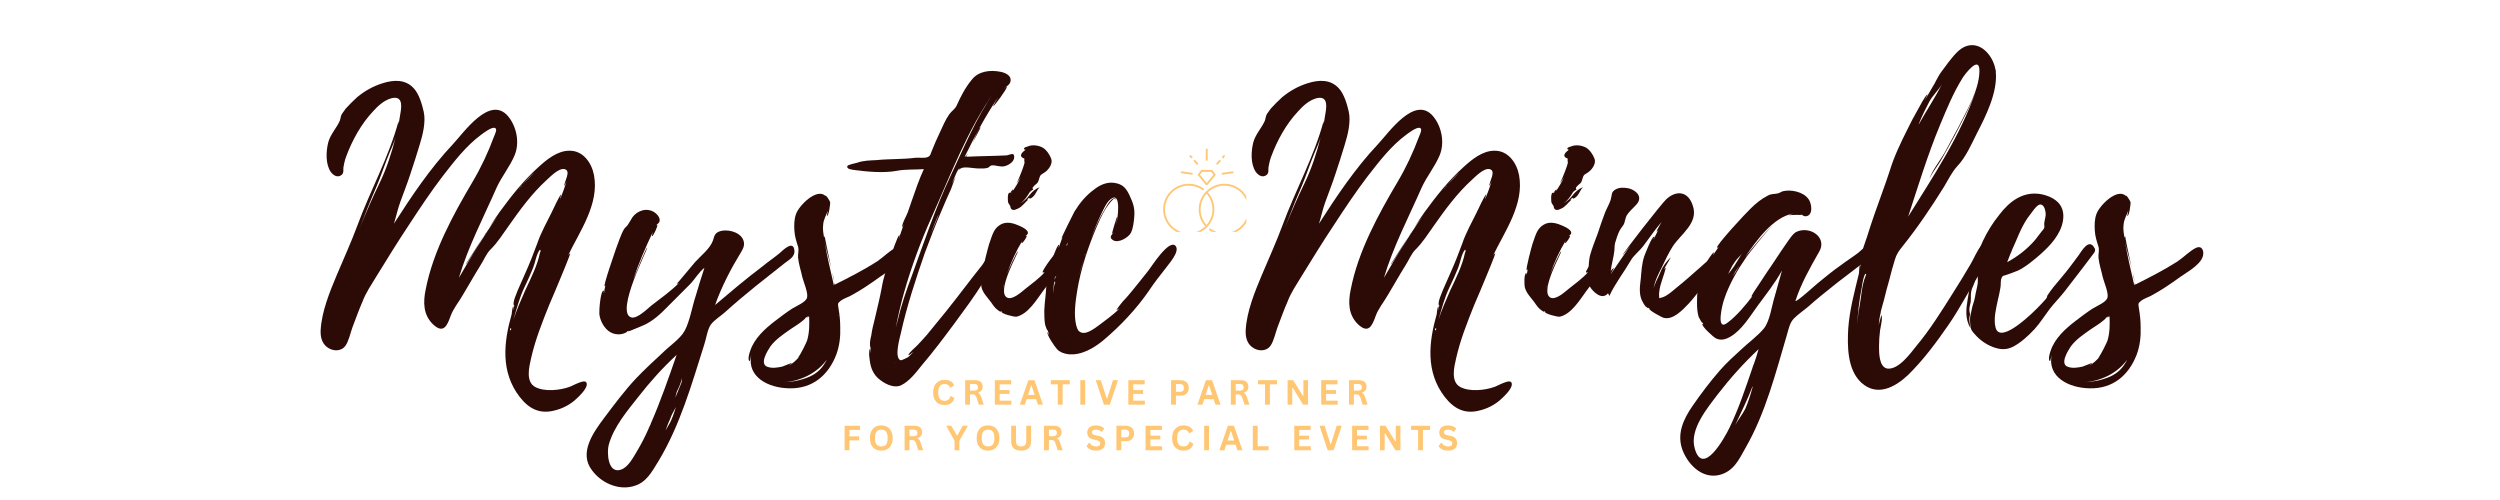 <svg xmlns="http://www.w3.org/2000/svg" xmlns:xlink="http://www.w3.org/1999/xlink" width="300" zoomAndPan="magnify" viewBox="0 0 224.88 45" height="60" preserveAspectRatio="xMidYMid meet" version="1.0"><defs><g/><clipPath id="cdc3ee8493"><path d="M 104.613 16 L 110 16 L 110 20.867 L 104.613 20.867 Z M 104.613 16 " clip-rule="nonzero"/></clipPath><clipPath id="bd44669b21"><path d="M 107 16 L 112.109 16 L 112.109 20.867 L 107 20.867 Z M 107 16 " clip-rule="nonzero"/></clipPath><clipPath id="7a7496525b"><path d="M 108 13.371 L 109 13.371 L 109 15 L 108 15 Z M 108 13.371 " clip-rule="nonzero"/></clipPath><clipPath id="375738e79a"><path d="M 109 13.371 L 111 13.371 L 111 15 L 109 15 Z M 109 13.371 " clip-rule="nonzero"/></clipPath><clipPath id="3c8a047284"><path d="M 106 13.371 L 108 13.371 L 108 15 L 106 15 Z M 106 13.371 " clip-rule="nonzero"/></clipPath><clipPath id="bef8678d3f"><path d="M 52 18 L 72 18 L 72 44.988 L 52 44.988 Z M 52 18 " clip-rule="nonzero"/></clipPath></defs><g clip-path="url(#cdc3ee8493)"><path fill="#ffc673" d="M 106.926 21.148 C 106.309 21.148 105.734 20.906 105.297 20.473 C 104.855 20.031 104.617 19.445 104.621 18.824 C 104.633 17.562 105.668 16.539 106.926 16.539 C 107.414 16.539 107.879 16.688 108.27 16.973 C 108.309 17 108.316 17.051 108.289 17.09 C 108.262 17.125 108.211 17.137 108.176 17.109 C 107.809 16.844 107.379 16.707 106.926 16.707 C 105.758 16.707 104.801 17.656 104.789 18.824 C 104.785 19.402 105.008 19.945 105.414 20.355 C 105.824 20.762 106.367 20.984 106.945 20.98 C 108.094 20.969 109.047 20.027 109.062 18.875 C 109.07 18.328 108.871 17.805 108.504 17.402 C 108.473 17.367 108.477 17.316 108.508 17.285 C 108.543 17.254 108.598 17.254 108.625 17.289 C 109.023 17.723 109.238 18.289 109.23 18.879 C 109.219 19.48 108.98 20.047 108.547 20.477 C 108.117 20.902 107.547 21.141 106.945 21.148 C 106.941 21.148 106.934 21.148 106.926 21.148 Z M 106.926 21.148 " fill-opacity="1" fill-rule="nonzero"/></g><g clip-path="url(#bd44669b21)"><path fill="#ffc673" d="M 110.133 21.148 C 109.645 21.148 109.18 20.996 108.789 20.715 C 108.75 20.688 108.742 20.633 108.77 20.598 C 108.797 20.559 108.848 20.551 108.883 20.578 C 109.25 20.84 109.68 20.98 110.133 20.98 C 111.309 20.98 112.27 20.02 112.27 18.844 C 112.27 17.664 111.309 16.707 110.133 16.707 C 108.953 16.707 107.996 17.664 107.996 18.844 C 107.996 19.379 108.195 19.891 108.555 20.285 C 108.586 20.32 108.582 20.371 108.551 20.402 C 108.516 20.434 108.461 20.43 108.434 20.398 C 108.043 19.973 107.828 19.422 107.828 18.844 C 107.828 17.574 108.863 16.539 110.133 16.539 C 111.402 16.539 112.438 17.574 112.438 18.844 C 112.438 20.113 111.402 21.148 110.133 21.148 Z M 110.133 21.148 " fill-opacity="1" fill-rule="nonzero"/></g><path fill="#ffc673" d="M 108.566 16.656 C 108.559 16.656 108.551 16.656 108.543 16.656 C 108.512 16.664 108.48 16.652 108.457 16.629 L 107.727 15.734 L 108.051 15.293 L 109.039 15.293 L 109.363 15.734 L 108.629 16.629 C 108.613 16.648 108.59 16.656 108.566 16.656 Z M 107.938 15.727 L 108.543 16.469 L 109.152 15.727 L 108.953 15.461 L 108.133 15.461 Z M 107.938 15.727 " fill-opacity="1" fill-rule="nonzero"/><g clip-path="url(#7a7496525b)"><path fill="#ffc673" d="M 108.543 14.473 C 108.496 14.473 108.461 14.434 108.461 14.387 L 108.461 13.453 C 108.461 13.406 108.496 13.371 108.543 13.371 C 108.59 13.371 108.629 13.406 108.629 13.453 L 108.629 14.387 C 108.629 14.434 108.59 14.473 108.543 14.473 Z M 108.543 14.473 " fill-opacity="1" fill-rule="nonzero"/></g><g clip-path="url(#375738e79a)"><path fill="#ffc673" d="M 109.992 14.246 C 109.973 14.246 109.953 14.238 109.938 14.227 C 109.902 14.195 109.902 14.141 109.93 14.109 L 110.035 13.988 C 110.066 13.953 110.117 13.949 110.152 13.98 C 110.188 14.012 110.191 14.062 110.16 14.098 L 110.059 14.219 C 110.039 14.234 110.016 14.246 109.992 14.246 Z M 109.992 14.246 " fill-opacity="1" fill-rule="nonzero"/></g><path fill="#ffc673" d="M 109.484 14.832 C 109.465 14.832 109.445 14.824 109.43 14.812 C 109.395 14.781 109.391 14.73 109.422 14.695 L 109.664 14.414 C 109.695 14.379 109.75 14.375 109.781 14.406 C 109.816 14.434 109.82 14.488 109.793 14.523 L 109.547 14.805 C 109.531 14.824 109.508 14.832 109.484 14.832 Z M 109.484 14.832 " fill-opacity="1" fill-rule="nonzero"/><path fill="#ffc673" d="M 109.961 15.723 C 109.918 15.723 109.883 15.691 109.879 15.648 C 109.871 15.605 109.902 15.562 109.949 15.555 L 110.875 15.422 C 110.918 15.418 110.961 15.449 110.969 15.492 C 110.973 15.539 110.941 15.582 110.898 15.59 L 109.973 15.719 C 109.969 15.723 109.965 15.723 109.961 15.723 Z M 109.961 15.723 " fill-opacity="1" fill-rule="nonzero"/><g clip-path="url(#3c8a047284)"><path fill="#ffc673" d="M 107.184 14.246 C 107.16 14.246 107.137 14.234 107.121 14.219 L 107.016 14.098 C 106.984 14.062 106.988 14.012 107.023 13.98 C 107.059 13.949 107.113 13.953 107.141 13.988 L 107.246 14.109 C 107.277 14.141 107.273 14.195 107.238 14.227 C 107.223 14.238 107.203 14.246 107.184 14.246 Z M 107.184 14.246 " fill-opacity="1" fill-rule="nonzero"/></g><path fill="#ffc673" d="M 107.691 14.832 C 107.668 14.832 107.645 14.824 107.629 14.805 L 107.387 14.523 C 107.355 14.488 107.359 14.434 107.395 14.406 C 107.43 14.375 107.48 14.379 107.512 14.414 L 107.754 14.695 C 107.785 14.73 107.781 14.781 107.746 14.812 C 107.73 14.824 107.711 14.832 107.691 14.832 Z M 107.691 14.832 " fill-opacity="1" fill-rule="nonzero"/><path fill="#ffc673" d="M 107.215 15.723 C 107.211 15.723 107.207 15.723 107.203 15.719 L 106.281 15.59 C 106.234 15.582 106.203 15.539 106.207 15.492 C 106.215 15.449 106.258 15.418 106.305 15.422 L 107.227 15.555 C 107.273 15.562 107.305 15.605 107.301 15.648 C 107.293 15.691 107.258 15.723 107.215 15.723 Z M 107.215 15.723 " fill-opacity="1" fill-rule="nonzero"/><g fill="#2c0b07" fill-opacity="1"><g transform="translate(28.799, 29.737)"><g><path d="M 22.375 5.09 C 21.531 5.391 20.145 5.543 19.305 5.09 C 18.43 4.609 18.762 3.281 18.941 2.5 C 19.305 0.875 19.938 -0.723 20.566 -2.289 C 20.93 -3.102 21.262 -3.945 21.621 -4.789 C 21.711 -4.969 22.496 -6.926 22.465 -6.926 C 22.406 -6.926 22.316 -6.836 22.254 -6.715 C 23.309 -8.914 25.086 -11.352 24.602 -13.973 C 24.391 -15.086 23.609 -16.203 22.375 -16.172 C 21.32 -16.172 20.355 -15.387 19.633 -14.727 C 18.281 -13.52 17.164 -12.105 16.109 -10.66 C 15.992 -10.512 15.508 -9.789 14.965 -8.945 C 15.238 -9.395 15.598 -9.816 15.898 -10.238 C 14.637 -8.461 13.52 -6.594 12.438 -4.727 C 13.281 -7.559 14.664 -10.18 15.84 -12.859 C 16.293 -13.852 17.043 -14.758 17.465 -15.781 C 17.918 -16.895 17.648 -18.309 16.895 -19.242 C 15.238 -21.262 12.859 -17.766 11.863 -16.715 C 9.848 -14.574 8.16 -12.047 6.594 -9.605 C 6.805 -10.27 6.926 -10.902 7.168 -11.562 C 7.469 -12.406 7.801 -13.219 8.07 -14.062 C 8.371 -14.938 8.645 -15.84 8.914 -16.715 C 9.184 -17.586 9.484 -18.762 9.273 -19.695 C 9.125 -20.355 8.855 -21.289 8.371 -21.801 C 7.617 -22.617 6.566 -22.555 5.602 -22.254 C 4.727 -21.984 3.977 -21.562 3.281 -20.988 C 2.922 -20.66 2.59 -20.328 2.258 -19.965 L 1.957 -19.543 C 1.777 -19.305 1.809 -19.062 1.715 -18.852 C 1.414 -18.188 0.902 -17.676 0.691 -16.953 C 0.48 -16.141 0.422 -14.996 0.902 -14.273 C 1.145 -13.941 1.535 -13.703 1.898 -14.004 C 2.109 -14.215 2.02 -14.426 2.047 -14.664 C 2.078 -14.848 2.168 -15.328 2.289 -15.629 C 2.832 -17.105 3.645 -18.582 4.727 -19.727 C 5.18 -20.238 5.723 -20.719 6.383 -20.898 C 7.289 -21.109 7.316 -20.387 7.199 -19.664 L 7.016 -18.551 L 7.016 -18.852 C 6.145 -15.598 4.457 -12.586 3.312 -9.457 C 2.742 -7.922 2.078 -6.473 1.445 -4.969 C 0.812 -3.465 0.09 -1.688 0 -0.031 C -0.031 0.543 0.09 1.113 0.543 1.477 C 1.055 1.898 1.836 1.926 2.227 1.387 C 2.531 0.965 2.68 0.211 2.859 -0.27 C 3.16 -1.055 3.434 -1.836 3.766 -2.59 C 4.066 -3.402 4.578 -4.125 5.027 -4.879 C 5.992 -6.445 6.957 -8.012 7.98 -9.547 C 8.945 -11.023 9.906 -12.469 10.961 -13.852 C 12.016 -15.207 13.07 -16.594 14.453 -17.617 C 14.664 -17.766 15.387 -18.34 15.691 -18.219 C 15.93 -18.129 15.691 -17.676 15.598 -17.438 C 15.086 -16.051 14.426 -14.637 13.672 -13.371 C 11.926 -10.418 10.117 -7.105 9.457 -3.703 C 9.215 -2.559 9.215 -1.414 10.117 -0.543 C 11.051 0.332 11.383 -0.422 11.684 -1.266 C 11.926 -1.957 12.438 -2.559 12.797 -3.191 C 13.309 -4.035 13.793 -4.91 14.336 -5.781 C 14.664 -6.266 14.906 -6.926 15.297 -7.289 C 15.93 -7.922 16.383 -8.645 16.895 -9.367 C 17.949 -10.871 19.004 -12.316 20.355 -13.551 C 20.688 -13.852 21.441 -14.637 21.953 -14.516 C 22.586 -14.363 21.895 -13.371 21.922 -12.98 L 22.133 -13.402 C 21.953 -12.859 21.773 -12.348 21.562 -11.836 C 21.531 -11.863 21.652 -12.227 21.652 -12.227 C 21.531 -12.258 20.898 -10.812 20.809 -10.66 C 20.355 -9.727 19.816 -8.793 19.484 -7.801 C 19.152 -6.895 18.82 -6.055 18.43 -5.18 L 17.766 -3.676 C 17.648 -3.344 17.285 -2.621 17.375 -2.258 C 17.406 -2.258 17.438 -2.258 17.438 -2.289 L 17.285 -1.746 C 17.316 -1.867 17.348 -2.137 17.348 -2.168 C 17.227 -2.078 17.195 -1.477 17.195 -1.477 C 16.473 1.055 16.172 3.734 17.918 5.992 C 18.762 7.078 19.754 7.559 21.078 7.199 C 21.711 7.047 22.316 6.746 22.828 6.324 C 23.129 6.055 24.062 5.238 23.941 4.758 C 23.852 4.277 22.676 5 22.375 5.09 Z M 18.371 -3.945 C 18.641 -4.488 18.883 -5.059 19.121 -5.633 C 19.305 -6.082 19.422 -6.895 19.727 -7.258 C 19.816 -7.227 19.816 -7.137 19.727 -6.957 C 19.516 -5.871 18.91 -4.668 18.43 -3.645 C 18.039 -2.77 17.648 -1.867 17.348 -0.965 C 17.648 -1.957 17.887 -2.953 18.371 -3.945 Z M 5.027 -12.949 C 5.449 -13.941 5.781 -14.996 6.203 -15.992 C 6.383 -16.414 6.594 -16.895 6.746 -17.375 C 6.383 -15.961 5.934 -14.547 5.27 -13.191 C 4.637 -11.895 4.066 -10.57 3.523 -9.215 C 4.004 -10.48 4.488 -11.715 5.027 -12.949 Z M 14.664 -8.492 C 13.883 -7.227 13.039 -5.934 13.039 -5.934 C 13.129 -5.902 14.242 -7.77 14.664 -8.492 Z M 19.242 -14.242 L 18.129 -13.07 C 18.488 -13.492 18.852 -13.883 19.242 -14.242 Z M 17.105 0 C 17.016 -0.031 17.016 -0.09 17.105 -0.211 C 17.164 -0.18 17.164 -0.121 17.105 0 Z M 17.828 -12.707 L 17.887 -12.797 L 17.887 -12.77 C 17.949 -12.891 18.039 -12.98 18.07 -13.008 L 18.129 -13.07 L 18.07 -12.98 L 18.039 -12.949 L 17.977 -12.891 L 17.949 -12.859 C 17.949 -12.859 17.977 -12.859 17.977 -12.891 L 17.949 -12.859 L 17.918 -12.797 Z M 14.727 -8.582 L 14.848 -8.762 L 14.848 -8.734 Z M 14.664 -8.492 L 14.727 -8.582 C 14.727 -8.551 14.695 -8.523 14.664 -8.492 Z M 18.039 -12.98 L 18.07 -13.008 C 18.07 -13.008 18.07 -12.98 18.039 -12.98 Z M 18.039 -12.98 "/></g></g></g><g clip-path="url(#bef8678d3f)"><g fill="#2c0b07" fill-opacity="1"><g transform="translate(53.881, 29.737)"><g><path d="M 17.555 -7.199 C 17.465 -8.16 16.531 -7.227 16.23 -6.957 C 15.719 -6.535 15.176 -6.172 14.664 -5.75 C 13.191 -4.637 11.805 -3.465 10.418 -2.289 C 10.992 -3.914 11.836 -5.543 12.738 -7.016 C 12.918 -7.316 13.07 -7.59 13.008 -7.949 C 12.859 -8.762 11.773 -9.094 11.051 -8.973 C 10.418 -8.855 10.359 -8.551 10.238 -8.129 C 9.996 -7.379 9.125 -6.715 8.613 -6.145 C 8.402 -5.902 6.988 -4.188 6.957 -4.188 C 7.047 -4.188 7.105 -4.246 7.168 -4.277 C 6.504 -3.582 5.48 -2.859 4.668 -2.227 C 4.336 -1.957 3.371 -0.992 2.859 -1.176 C 1.414 -1.625 4.398 -7.406 4.305 -7.438 C 4.215 -7.469 3.254 -5.09 3.043 -4.547 C 3.523 -6.023 4.156 -7.469 4.816 -8.855 C 4.789 -8.734 4.699 -8.492 4.758 -8.492 C 4.848 -8.461 5.301 -9.457 5.211 -9.484 C 5.18 -9.484 5.148 -9.457 5.121 -9.457 C 5.211 -9.578 5.359 -9.637 5.422 -9.816 C 5.512 -10.207 5.059 -10.629 4.727 -10.75 C 4.004 -11.051 3.16 -10.629 2.832 -9.938 C 2.742 -9.816 2.648 -9.605 2.59 -9.547 C 2.5 -9.367 2.348 -9.305 2.227 -9.125 C 1.898 -8.551 1.715 -7.891 1.477 -7.289 C 1.387 -7.016 0.332 -4.004 0.48 -3.977 L 0.543 -4.035 C 0.48 -3.824 0.453 -3.582 0.422 -3.371 C 0.363 -3.402 0.453 -3.582 0.391 -3.582 C 0.09 -3.613 -0.031 -1.688 0 -1.477 C 0.059 -0.875 0.453 -0.121 1.023 0.18 C 1.293 0.332 1.656 0.391 1.988 0.332 C 2.109 0.332 2.68 0.09 2.469 0.09 L 2.648 0.031 L 2.59 0.09 C 2.621 0.121 3.703 -0.363 3.883 -0.422 C 4.758 -0.781 5.512 -1.477 6.145 -2.137 L 8.129 -4.125 C 8.582 -4.578 8.973 -5.27 9.457 -5.633 C 9.184 -4.789 8.914 -3.945 8.672 -3.102 C 8.34 -2.109 8.16 -0.875 7.68 0.031 C 7.289 0.754 6.293 1.414 5.723 1.988 C 4.91 2.742 4.094 3.492 3.344 4.277 C 2.289 5.391 1.355 6.656 0.422 7.891 C -0.543 9.184 -1.867 11.023 -0.664 12.586 C 0.152 13.703 1.656 14.395 3.012 14.035 C 4.246 13.73 4.727 12.707 5.332 11.746 C 7.258 8.551 8.312 4.848 9.426 1.324 C 9.605 0.812 9.727 -0.09 10.027 -0.512 C 10.328 -0.934 10.93 -1.293 11.293 -1.625 C 12.195 -2.438 13.129 -3.223 14.062 -3.977 L 16.684 -6.055 C 17.074 -6.355 17.617 -6.625 17.555 -7.199 Z M 4.609 8.434 L 4.609 8.461 L 4.488 8.703 L 4.488 8.734 C 4.457 8.734 4.457 8.762 4.457 8.762 C 4.457 8.793 4.426 8.855 4.426 8.855 C 4.125 9.547 3.766 10.238 3.371 10.902 C 3.043 11.445 2.59 12.316 1.957 12.527 C 0.754 12.949 0.664 10.961 0.844 10.301 C 1.293 8.672 2.5 7.258 3.523 5.961 C 4.578 4.609 5.691 3.371 6.957 2.199 C 6.234 4.277 5.512 6.383 4.609 8.434 Z M 6.355 8.012 C 6.473 7.648 6.684 7.258 6.895 6.895 C 6.715 7.438 6.566 7.98 6.234 8.523 L 5.961 9.004 C 6.082 8.672 6.203 8.312 6.355 8.012 Z M 7.379 4.727 L 6.836 6.055 C 6.895 5.781 6.957 5.48 7.078 5.301 C 7.199 5.027 7.438 4.547 7.379 4.215 C 7.406 4.367 7.438 4.578 7.379 4.727 Z M 6.414 7.289 L 6.535 7.105 C 6.504 7.168 6.473 7.227 6.414 7.289 Z M 6.414 7.289 "/></g></g></g></g><g fill="#2c0b07" fill-opacity="1"><g transform="translate(69.237, 29.737)"><g><path d="M 11.957 -7.078 C 11.863 -7.5 11.625 -7.559 11.324 -7.438 C 10.75 -7.168 10.18 -6.566 9.637 -6.203 C 8.402 -5.422 7.168 -4.789 5.844 -4.125 C 5.844 -4.156 5.812 -4.215 5.781 -4.305 C 5.812 -4.156 5.781 -4.094 5.75 -4.066 C 5.449 -5.359 5.148 -6.656 4.91 -7.98 C 5.027 -7.406 5.301 -6.445 5.512 -5.633 C 5.238 -6.895 4.91 -8.461 4.938 -8.461 C 4.879 -8.434 4.879 -8.371 4.879 -8.312 C 4.816 -8.672 4.727 -9.125 4.789 -9.516 C 4.816 -9.969 5.059 -10.359 5.211 -10.781 C 5.18 -10.57 5.121 -10.301 5.121 -10.301 C 5.301 -10.27 5.422 -11.383 5.422 -11.504 C 5.391 -11.684 5 -12.258 5 -12.105 C 4.188 -12.859 2.59 -11.203 2.348 -10.48 C 2.168 -9.996 2.168 -9.484 2.199 -8.973 C 2.227 -8.461 2.379 -8.012 2.531 -7.527 C 2.621 -7.168 2.5 -6.926 2.531 -6.535 C 2.59 -5.934 2.801 -5.332 2.922 -4.758 C 3.043 -4.305 3.434 -3.402 3.344 -2.98 C 3.281 -2.559 2.379 -2.199 1.988 -1.957 C 1.477 -1.625 0.965 -1.234 0.453 -0.844 C -0.453 -0.152 -1.414 0.723 -1.777 1.836 C -1.836 1.988 -2.047 2.648 -1.836 2.77 C -1.809 2.801 -1.715 2.289 -1.688 2.227 C -2.078 4.215 -0.121 5.18 1.715 5.211 C 3.793 5.27 5.238 4.066 5.961 2.199 C 6.266 1.387 6.355 0.543 6.324 -0.301 C 6.324 -0.875 6.266 -1.414 6.172 -1.957 C 6.113 -2.438 6.055 -2.41 6.383 -2.68 C 6.625 -2.859 6.988 -2.98 7.227 -3.102 C 8.191 -3.613 9.062 -4.215 9.938 -4.848 C 10.57 -5.301 12.074 -6.082 11.957 -7.047 Z M -0.211 3.281 C -0.992 3.043 -0.211 1.809 0.059 1.414 C 0.512 0.812 1.176 0.363 1.777 -0.059 L 2.68 -0.664 C 2.77 -0.723 3.344 -1.176 3.16 -1.113 L 3.523 -1.324 L 3.312 -1.145 C 3.371 -1.176 3.465 -1.203 3.523 -1.266 C 3.555 -0.543 3.555 0.18 3.344 0.902 C 3.312 1.023 2.742 2.227 2.5 2.469 L 2.648 2.348 C 2.379 2.68 2.078 2.953 1.715 3.16 C 1.715 3.133 1.988 2.953 1.957 2.922 L 1.113 3.254 C 0.691 3.344 0.211 3.434 -0.211 3.281 Z M 3.582 4.156 C 2.801 4.488 2.047 4.637 1.234 4.668 C 2.711 4.578 4.246 3.855 5.121 2.621 C 4.789 3.281 4.367 3.793 3.582 4.156 Z M 5.781 -4.398 C 5.75 -4.609 5.691 -4.91 5.602 -5.238 C 5.66 -4.91 5.723 -4.578 5.781 -4.398 Z M 6.172 -1.266 C 6.145 -1.293 6.145 -1.355 6.145 -1.414 C 6.145 -1.355 6.172 -1.293 6.172 -1.266 Z M 6.172 -1.266 "/></g></g></g><g fill="#2c0b07" fill-opacity="1"><g transform="translate(78.992, 29.737)"><g><path d="M 12.227 -15.66 C 12.195 -16.082 11.746 -15.75 11.504 -15.75 C 10.301 -15.691 9.094 -15.691 7.922 -15.629 C 7.922 -15.66 7.98 -15.781 8.07 -15.961 C 7.949 -15.75 7.859 -15.629 7.77 -15.629 C 8.672 -17.465 9.637 -19.305 10.781 -20.988 C 10.75 -20.93 10.301 -20.176 10.328 -20.176 C 10.418 -20.145 11.535 -21.684 11.562 -21.895 C 11.562 -22.012 11.293 -21.711 11.293 -21.742 C 11.473 -21.922 11.773 -22.074 11.863 -22.316 C 12.074 -22.918 11.445 -23.188 10.992 -23.277 C 10.059 -23.461 9.004 -23.34 8.402 -22.555 C 7.828 -21.863 7.406 -21.051 7.047 -20.238 C 6.867 -19.875 6.625 -19.785 6.383 -19.453 C 6.023 -18.941 5.781 -18.34 5.512 -17.766 C 5.27 -17.254 5.027 -16.715 4.816 -16.172 C 4.699 -15.898 4.699 -15.691 4.426 -15.598 C 4.156 -15.48 3.645 -15.57 3.344 -15.539 C 2.168 -15.387 1.023 -15.449 -0.152 -15.328 C -0.754 -15.297 -1.355 -15.297 -1.926 -15.086 C -2.047 -15.059 -2.711 -14.906 -2.77 -14.816 C -2.953 -14.484 -2.227 -14.453 -2.078 -14.426 C -0.934 -14.273 0.512 -14.152 1.656 -14.363 C 2.438 -14.516 3.254 -14.453 4.094 -14.516 C 3.676 -13.613 3.344 -12.648 3.012 -11.684 L 2.648 -10.629 C 2.531 -10.301 2.137 -9.668 2.137 -9.305 C 2.137 -9.246 2.227 -9.395 2.289 -9.547 C 2.137 -9.094 1.957 -8.645 1.836 -8.191 C 1.836 -8.223 1.926 -8.582 1.898 -8.582 C 1.746 -8.582 1.145 -6.746 1.086 -6.594 C 0.781 -5.691 0.453 -4.789 0.301 -3.824 C 0.121 -2.859 -0.121 -1.926 -0.332 -0.992 C -0.453 -0.512 -0.57 -0.059 -0.633 0.422 C -0.691 0.664 -0.754 0.934 -0.754 1.176 C -0.754 1.234 -0.754 1.625 -0.691 1.504 L -0.754 2.109 L -0.754 1.656 C -0.934 1.867 -0.754 2.832 -0.723 3.012 C -0.602 3.613 -0.301 4.156 0.242 4.516 C 0.723 4.879 1.477 5.211 2.047 4.938 C 2.801 4.578 3.434 3.734 3.914 3.133 C 4.969 1.898 5.934 0.602 6.895 -0.691 C 7.77 -1.898 8.672 -3.07 9.426 -4.336 C 9.848 -5.059 10.66 -5.723 10.93 -6.535 C 11.082 -6.926 10.992 -7.406 10.512 -7.316 C 10.117 -7.227 9.578 -6.172 9.336 -5.871 C 8.25 -4.516 7.227 -3.133 6.145 -1.777 L 4.398 0.363 C 4.125 0.664 3.855 0.992 3.555 1.293 C 3.434 1.445 2.68 2.047 2.711 2.227 C 2.711 2.289 3.043 2.02 3.16 1.926 C 3.012 2.109 2.832 2.258 2.68 2.41 C 2.711 2.379 2.078 2.742 1.988 2.68 C 1.414 2.438 1.926 0.691 2.02 0.27 C 2.559 -2.168 3.371 -4.637 4.188 -6.988 C 4.668 -8.281 5.148 -9.516 5.691 -10.781 C 5.961 -11.414 6.234 -12.074 6.535 -12.707 L 6.957 -13.852 L 6.625 -13.191 C 6.836 -13.73 7.137 -14.547 7.316 -14.574 L 7.227 -14.395 C 7.289 -14.484 7.348 -14.547 7.406 -14.574 C 7.738 -14.785 8.582 -14.574 8.973 -14.574 C 9.246 -14.574 9.578 -14.547 9.848 -14.637 C 10.027 -14.695 9.969 -14.785 10.18 -14.848 C 10.539 -14.906 10.992 -14.664 11.383 -14.785 C 11.746 -14.875 12.258 -15.207 12.227 -15.629 Z M 6.504 -13.914 C 5.148 -11.051 4.125 -7.98 3.043 -5 C 2.531 -3.645 2.047 -2.227 1.715 -0.812 L 1.566 -0.242 C 1.777 -1.324 2.02 -2.379 2.32 -3.434 C 2.98 -5.75 3.824 -8.039 4.816 -10.238 C 6.504 -14.004 8.012 -18.039 10.418 -21.441 C 8.793 -19.121 7.711 -16.473 6.504 -13.914 Z M 8.492 -16.895 L 9.215 -18.281 C 9.062 -18.25 8.793 -17.586 8.492 -16.895 Z M 5.391 -10.328 C 5.18 -9.758 4.938 -9.215 4.699 -8.672 C 4.938 -9.246 5.148 -9.848 5.422 -10.449 C 5.391 -10.391 5.391 -10.359 5.391 -10.328 Z M 8.102 -16.02 L 8.402 -16.684 C 8.312 -16.441 8.191 -16.203 8.102 -16.02 Z M 1.535 2.953 C 1.504 2.953 1.477 2.922 1.445 2.891 Z M 1.535 2.953 "/></g></g></g><g fill="#2c0b07" fill-opacity="1"><g transform="translate(88.236, 29.737)"><g><path d="M 7.891 -7.406 C 7.828 -7.801 7.406 -7.68 7.199 -7.527 C 6.926 -7.348 5.422 -5.359 5.543 -5.211 C 5.633 -5.211 5.691 -5.211 5.75 -5.27 C 5.332 -4.758 4.547 -4.188 3.977 -3.734 C 3.645 -3.465 2.832 -2.711 2.348 -2.953 C 1.324 -3.465 3.402 -7.078 3.312 -7.105 C 3.223 -7.137 2.469 -5.449 2.32 -5.059 C 2.68 -6.113 3.16 -7.168 3.734 -8.102 C 3.703 -8.012 3.613 -7.859 3.676 -7.859 C 3.734 -7.828 4.188 -8.461 4.094 -8.523 C 4.066 -8.523 4.004 -8.523 3.977 -8.492 C 4.066 -8.582 4.215 -8.613 4.215 -8.793 C 4.215 -9.094 3.523 -9.395 3.281 -9.484 C 2.711 -9.727 2.137 -9.789 1.688 -9.484 C 1.086 -9.125 0.965 -8.402 0.723 -7.77 C 0.664 -7.59 0.09 -5.449 0.211 -5.422 C 0.27 -5.449 0.27 -5.48 0.301 -5.543 L 0.211 -5 C 0.18 -5 0.242 -5.148 0.18 -5.148 C -0.059 -5.148 0 -4.066 0.031 -3.914 C 0.152 -3.371 0.57 -2.98 0.902 -2.531 C 1.086 -2.258 1.266 -1.988 1.535 -1.809 C 1.898 -1.535 1.656 -1.809 1.898 -1.688 L 1.836 -1.688 C 1.809 -1.504 2.953 -1.203 3.191 -1.234 C 4.246 -1.477 5 -2.77 5.602 -3.582 C 6.172 -4.305 6.656 -5.027 7.168 -5.781 C 7.469 -6.172 8.012 -6.836 7.891 -7.406 Z M 2.621 -11.203 C 2.68 -11.113 2.59 -10.992 2.801 -10.871 C 3.012 -10.781 3.133 -10.902 3.312 -10.961 C 3.676 -11.113 3.945 -11.504 4.215 -11.746 C 4.305 -11.805 4.125 -11.773 4.125 -11.773 C 4.516 -12.137 4.188 -11.715 4.547 -11.926 C 4.91 -12.168 4.969 -12.559 5.27 -12.891 C 4.91 -12.738 4.637 -12.527 4.398 -12.227 C 4.094 -11.836 3.883 -11.652 3.555 -11.445 C 3.914 -11.715 4.094 -11.984 4.398 -12.469 C 4.488 -12.559 4.578 -12.617 4.699 -12.68 C 4.609 -12.77 4.609 -12.859 4.727 -12.949 C 4.816 -13.102 5 -13.16 5.09 -13.309 C 5.238 -13.52 5.211 -13.793 5.391 -14.004 C 5.543 -14.125 5.75 -14.215 5.871 -14.336 C 6.145 -14.574 6.445 -15.027 6.324 -15.418 C 6.203 -15.781 5.902 -16.23 5.57 -16.441 C 5.18 -16.652 4.637 -16.742 4.215 -16.562 C 4.125 -16.531 3.766 -16.441 3.883 -16.32 C 3.914 -16.262 3.945 -16.262 4.004 -16.262 C 3.734 -16.051 3.281 -15.691 3.914 -15.449 C 3.855 -15.387 3.914 -15.117 3.914 -15.086 C 3.883 -14.875 3.465 -13.762 3.191 -13.219 L 3.555 -13.762 C 3.344 -13.309 3.102 -12.891 2.832 -12.527 C 3.012 -12.918 2.648 -12.469 2.648 -12.379 C 2.32 -12.527 2.41 -11.594 2.438 -11.504 C 2.438 -11.473 2.621 -11.203 2.621 -11.203 Z M 2.047 -4.035 L 2.047 -4.004 L 1.988 -3.824 L 2.047 -4.066 C 2.078 -4.094 2.078 -4.094 2.047 -4.035 Z M 3.043 -12.98 C 3.043 -12.98 3.102 -13.039 3.16 -13.16 Z M 2.742 -12.406 C 2.742 -12.379 2.742 -12.379 2.711 -12.348 C 2.711 -12.348 2.711 -12.379 2.68 -12.379 C 2.711 -12.379 2.711 -12.379 2.742 -12.406 Z M 2.742 -12.406 "/></g></g></g><g fill="#2c0b07" fill-opacity="1"><g transform="translate(93.927, 29.737)"><g><path d="M 10.902 -5.57 C 11.172 -5.961 12.258 -7.105 11.805 -7.617 C 11.203 -8.223 9.637 -5.723 9.395 -5.422 C 8.914 -4.789 8.402 -4.188 7.922 -3.582 C 7.648 -3.254 7.379 -2.922 7.078 -2.621 C 7.016 -2.559 6.445 -1.836 6.504 -1.836 C 6.594 -1.867 6.684 -1.926 6.777 -1.988 C 6.266 -1.445 5.57 -0.965 4.938 -0.48 C 4.516 -0.18 3.703 0.48 3.191 0.121 C 2.98 0 2.922 -0.301 2.859 -0.512 C 2.648 -1.445 2.801 -2.559 2.953 -3.523 C 3.281 -5.543 3.945 -7.527 4.758 -9.426 C 5.148 -10.301 5.543 -11.172 6.234 -11.836 C 6.293 -11.895 6.414 -11.773 6.445 -11.805 C 6.504 -11.836 6.266 -11.926 6.234 -11.895 C 5.902 -11.715 5.691 -11.352 5.512 -11.023 C 4.969 -10.148 4.547 -9.184 4.188 -8.223 C 4.457 -8.973 4.758 -9.727 5.121 -10.48 C 5.332 -10.871 5.57 -11.504 5.961 -11.805 C 6.988 -12.617 6.594 -9.938 6.473 -9.547 C 6.473 -9.578 6.594 -10.238 6.566 -10.238 C 6.504 -10.238 6.082 -8.703 6.082 -8.703 L 6.234 -8.824 C 6.082 -8.582 5.781 -8.402 6.172 -8.129 C 6.656 -7.801 7.59 -8.371 7.801 -8.793 C 8.012 -9.246 8.07 -9.848 8.102 -10.301 C 8.16 -11.082 7.949 -11.535 7.68 -12.137 C 7.379 -12.77 7.105 -13.16 6.293 -13.281 C 5.633 -13.371 5.027 -13.102 4.516 -12.707 C 3.766 -12.168 3.191 -11.473 2.711 -10.691 C 2.59 -10.48 1.504 -8.281 1.535 -8.25 L 1.656 -8.402 C 1.504 -8.07 1.414 -7.738 1.293 -7.438 C 1.266 -7.438 1.355 -7.711 1.324 -7.711 C 1.145 -7.738 0.602 -6.082 0.57 -5.934 C 0.363 -5.301 0.211 -4.668 0.18 -4.004 C 0.152 -3.281 0.031 -2.559 0 -1.809 C 0 -1.414 0 -0.992 0.059 -0.602 C 0.059 -0.48 0.301 0.152 0.301 -0.031 L 0.453 0.48 C 0.422 0.453 0.301 0.152 0.301 0.152 C 0.152 0.332 0.965 1.504 1.145 1.688 C 1.387 1.957 1.746 2.078 2.109 2.137 C 3.312 2.289 4.457 1.598 5.332 0.875 C 6.836 -0.391 8.312 -1.957 9.426 -3.582 C 9.879 -4.277 10.391 -4.91 10.902 -5.57 Z M 2.078 -7.77 C 2.02 -7.469 1.926 -7.137 1.809 -6.867 C 1.715 -6.656 1.445 -6.473 1.414 -6.324 C 1.477 -6.836 1.867 -7.348 2.109 -7.922 C 2.109 -7.859 2.078 -7.801 2.078 -7.77 Z M 0.965 -4.246 C 0.844 -4.035 0.844 -3.645 0.844 -3.312 C 0.812 -3.676 0.812 -4.066 0.934 -4.426 C 0.934 -4.426 1.023 -4.305 0.965 -4.246 Z M 3.133 -4.969 C 3.254 -5.449 3.402 -5.934 3.555 -6.414 Z M 1.023 -4.816 C 0.992 -4.727 0.934 -4.609 0.934 -4.547 C 0.934 -4.699 0.934 -4.848 1.086 -4.91 Z M 3.676 -6.777 C 3.645 -6.746 3.645 -6.746 3.645 -6.715 C 3.645 -6.777 3.645 -6.836 3.676 -6.895 Z M 3.676 -6.777 "/></g></g></g><g fill="#2c0b07" fill-opacity="1"><g transform="translate(103.622, 29.737)"><g/></g></g><g fill="#2c0b07" fill-opacity="1"><g transform="translate(112.053, 29.737)"><g><path d="M 22.375 5.09 C 21.531 5.391 20.145 5.543 19.305 5.09 C 18.43 4.609 18.762 3.281 18.941 2.5 C 19.305 0.875 19.938 -0.723 20.566 -2.289 C 20.93 -3.102 21.262 -3.945 21.621 -4.789 C 21.711 -4.969 22.496 -6.926 22.465 -6.926 C 22.406 -6.926 22.316 -6.836 22.254 -6.715 C 23.309 -8.914 25.086 -11.352 24.602 -13.973 C 24.391 -15.086 23.609 -16.203 22.375 -16.172 C 21.32 -16.172 20.355 -15.387 19.633 -14.727 C 18.281 -13.52 17.164 -12.105 16.109 -10.66 C 15.992 -10.512 15.508 -9.789 14.965 -8.945 C 15.238 -9.395 15.598 -9.816 15.898 -10.238 C 14.637 -8.461 13.52 -6.594 12.438 -4.727 C 13.281 -7.559 14.664 -10.18 15.84 -12.859 C 16.293 -13.852 17.043 -14.758 17.465 -15.781 C 17.918 -16.895 17.648 -18.309 16.895 -19.242 C 15.238 -21.262 12.859 -17.766 11.863 -16.715 C 9.848 -14.574 8.16 -12.047 6.594 -9.605 C 6.805 -10.27 6.926 -10.902 7.168 -11.562 C 7.469 -12.406 7.801 -13.219 8.07 -14.062 C 8.371 -14.938 8.645 -15.84 8.914 -16.715 C 9.184 -17.586 9.484 -18.762 9.273 -19.695 C 9.125 -20.355 8.855 -21.289 8.371 -21.801 C 7.617 -22.617 6.566 -22.555 5.602 -22.254 C 4.727 -21.984 3.977 -21.562 3.281 -20.988 C 2.922 -20.66 2.59 -20.328 2.258 -19.965 L 1.957 -19.543 C 1.777 -19.305 1.809 -19.062 1.715 -18.852 C 1.414 -18.188 0.902 -17.676 0.691 -16.953 C 0.48 -16.141 0.422 -14.996 0.902 -14.273 C 1.145 -13.941 1.535 -13.703 1.898 -14.004 C 2.109 -14.215 2.02 -14.426 2.047 -14.664 C 2.078 -14.848 2.168 -15.328 2.289 -15.629 C 2.832 -17.105 3.645 -18.582 4.727 -19.727 C 5.18 -20.238 5.723 -20.719 6.383 -20.898 C 7.289 -21.109 7.316 -20.387 7.199 -19.664 L 7.016 -18.551 L 7.016 -18.852 C 6.145 -15.598 4.457 -12.586 3.312 -9.457 C 2.742 -7.922 2.078 -6.473 1.445 -4.969 C 0.812 -3.465 0.09 -1.688 0 -0.031 C -0.031 0.543 0.09 1.113 0.543 1.477 C 1.055 1.898 1.836 1.926 2.227 1.387 C 2.531 0.965 2.68 0.211 2.859 -0.27 C 3.16 -1.055 3.434 -1.836 3.766 -2.59 C 4.066 -3.402 4.578 -4.125 5.027 -4.879 C 5.992 -6.445 6.957 -8.012 7.98 -9.547 C 8.945 -11.023 9.906 -12.469 10.961 -13.852 C 12.016 -15.207 13.07 -16.594 14.453 -17.617 C 14.664 -17.766 15.387 -18.34 15.691 -18.219 C 15.93 -18.129 15.691 -17.676 15.598 -17.438 C 15.086 -16.051 14.426 -14.637 13.672 -13.371 C 11.926 -10.418 10.117 -7.105 9.457 -3.703 C 9.215 -2.559 9.215 -1.414 10.117 -0.543 C 11.051 0.332 11.383 -0.422 11.684 -1.266 C 11.926 -1.957 12.438 -2.559 12.797 -3.191 C 13.309 -4.035 13.793 -4.91 14.336 -5.781 C 14.664 -6.266 14.906 -6.926 15.297 -7.289 C 15.93 -7.922 16.383 -8.645 16.895 -9.367 C 17.949 -10.871 19.004 -12.316 20.355 -13.551 C 20.688 -13.852 21.441 -14.637 21.953 -14.516 C 22.586 -14.363 21.895 -13.371 21.922 -12.98 L 22.133 -13.402 C 21.953 -12.859 21.773 -12.348 21.562 -11.836 C 21.531 -11.863 21.652 -12.227 21.652 -12.227 C 21.531 -12.258 20.898 -10.812 20.809 -10.66 C 20.355 -9.727 19.816 -8.793 19.484 -7.801 C 19.152 -6.895 18.82 -6.055 18.43 -5.18 L 17.766 -3.676 C 17.648 -3.344 17.285 -2.621 17.375 -2.258 C 17.406 -2.258 17.438 -2.258 17.438 -2.289 L 17.285 -1.746 C 17.316 -1.867 17.348 -2.137 17.348 -2.168 C 17.227 -2.078 17.195 -1.477 17.195 -1.477 C 16.473 1.055 16.172 3.734 17.918 5.992 C 18.762 7.078 19.754 7.559 21.078 7.199 C 21.711 7.047 22.316 6.746 22.828 6.324 C 23.129 6.055 24.062 5.238 23.941 4.758 C 23.852 4.277 22.676 5 22.375 5.09 Z M 18.371 -3.945 C 18.641 -4.488 18.883 -5.059 19.121 -5.633 C 19.305 -6.082 19.422 -6.895 19.727 -7.258 C 19.816 -7.227 19.816 -7.137 19.727 -6.957 C 19.516 -5.871 18.91 -4.668 18.43 -3.645 C 18.039 -2.77 17.648 -1.867 17.348 -0.965 C 17.648 -1.957 17.887 -2.953 18.371 -3.945 Z M 5.027 -12.949 C 5.449 -13.941 5.781 -14.996 6.203 -15.992 C 6.383 -16.414 6.594 -16.895 6.746 -17.375 C 6.383 -15.961 5.934 -14.547 5.27 -13.191 C 4.637 -11.895 4.066 -10.57 3.523 -9.215 C 4.004 -10.48 4.488 -11.715 5.027 -12.949 Z M 14.664 -8.492 C 13.883 -7.227 13.039 -5.934 13.039 -5.934 C 13.129 -5.902 14.242 -7.77 14.664 -8.492 Z M 19.242 -14.242 L 18.129 -13.07 C 18.488 -13.492 18.852 -13.883 19.242 -14.242 Z M 17.105 0 C 17.016 -0.031 17.016 -0.09 17.105 -0.211 C 17.164 -0.18 17.164 -0.121 17.105 0 Z M 17.828 -12.707 L 17.887 -12.797 L 17.887 -12.77 C 17.949 -12.891 18.039 -12.98 18.07 -13.008 L 18.129 -13.07 L 18.07 -12.98 L 18.039 -12.949 L 17.977 -12.891 L 17.949 -12.859 C 17.949 -12.859 17.977 -12.859 17.977 -12.891 L 17.949 -12.859 L 17.918 -12.797 Z M 14.727 -8.582 L 14.848 -8.762 L 14.848 -8.734 Z M 14.664 -8.492 L 14.727 -8.582 C 14.727 -8.551 14.695 -8.523 14.664 -8.492 Z M 18.039 -12.98 L 18.07 -13.008 C 18.07 -13.008 18.07 -12.98 18.039 -12.98 Z M 18.039 -12.98 "/></g></g></g><g fill="#2c0b07" fill-opacity="1"><g transform="translate(137.135, 29.737)"><g><path d="M 7.891 -7.406 C 7.828 -7.801 7.406 -7.68 7.199 -7.527 C 6.926 -7.348 5.422 -5.359 5.543 -5.211 C 5.633 -5.211 5.691 -5.211 5.75 -5.27 C 5.332 -4.758 4.547 -4.188 3.977 -3.734 C 3.645 -3.465 2.832 -2.711 2.348 -2.953 C 1.324 -3.465 3.402 -7.078 3.312 -7.105 C 3.223 -7.137 2.469 -5.449 2.32 -5.059 C 2.68 -6.113 3.16 -7.168 3.734 -8.102 C 3.703 -8.012 3.613 -7.859 3.676 -7.859 C 3.734 -7.828 4.188 -8.461 4.094 -8.523 C 4.066 -8.523 4.004 -8.523 3.977 -8.492 C 4.066 -8.582 4.215 -8.613 4.215 -8.793 C 4.215 -9.094 3.523 -9.395 3.281 -9.484 C 2.711 -9.727 2.137 -9.789 1.688 -9.484 C 1.086 -9.125 0.965 -8.402 0.723 -7.77 C 0.664 -7.59 0.09 -5.449 0.211 -5.422 C 0.27 -5.449 0.27 -5.48 0.301 -5.543 L 0.211 -5 C 0.18 -5 0.242 -5.148 0.18 -5.148 C -0.059 -5.148 0 -4.066 0.031 -3.914 C 0.152 -3.371 0.57 -2.98 0.902 -2.531 C 1.086 -2.258 1.266 -1.988 1.535 -1.809 C 1.898 -1.535 1.656 -1.809 1.898 -1.688 L 1.836 -1.688 C 1.809 -1.504 2.953 -1.203 3.191 -1.234 C 4.246 -1.477 5 -2.77 5.602 -3.582 C 6.172 -4.305 6.656 -5.027 7.168 -5.781 C 7.469 -6.172 8.012 -6.836 7.891 -7.406 Z M 2.621 -11.203 C 2.68 -11.113 2.59 -10.992 2.801 -10.871 C 3.012 -10.781 3.133 -10.902 3.312 -10.961 C 3.676 -11.113 3.945 -11.504 4.215 -11.746 C 4.305 -11.805 4.125 -11.773 4.125 -11.773 C 4.516 -12.137 4.188 -11.715 4.547 -11.926 C 4.91 -12.168 4.969 -12.559 5.27 -12.891 C 4.91 -12.738 4.637 -12.527 4.398 -12.227 C 4.094 -11.836 3.883 -11.652 3.555 -11.445 C 3.914 -11.715 4.094 -11.984 4.398 -12.469 C 4.488 -12.559 4.578 -12.617 4.699 -12.68 C 4.609 -12.77 4.609 -12.859 4.727 -12.949 C 4.816 -13.102 5 -13.16 5.09 -13.309 C 5.238 -13.52 5.211 -13.793 5.391 -14.004 C 5.543 -14.125 5.75 -14.215 5.871 -14.336 C 6.145 -14.574 6.445 -15.027 6.324 -15.418 C 6.203 -15.781 5.902 -16.23 5.57 -16.441 C 5.18 -16.652 4.637 -16.742 4.215 -16.562 C 4.125 -16.531 3.766 -16.441 3.883 -16.32 C 3.914 -16.262 3.945 -16.262 4.004 -16.262 C 3.734 -16.051 3.281 -15.691 3.914 -15.449 C 3.855 -15.387 3.914 -15.117 3.914 -15.086 C 3.883 -14.875 3.465 -13.762 3.191 -13.219 L 3.555 -13.762 C 3.344 -13.309 3.102 -12.891 2.832 -12.527 C 3.012 -12.918 2.648 -12.469 2.648 -12.379 C 2.32 -12.527 2.41 -11.594 2.438 -11.504 C 2.438 -11.473 2.621 -11.203 2.621 -11.203 Z M 2.047 -4.035 L 2.047 -4.004 L 1.988 -3.824 L 2.047 -4.066 C 2.078 -4.094 2.078 -4.094 2.047 -4.035 Z M 3.043 -12.98 C 3.043 -12.98 3.102 -13.039 3.16 -13.16 Z M 2.742 -12.406 C 2.742 -12.379 2.742 -12.379 2.711 -12.348 C 2.711 -12.348 2.711 -12.379 2.68 -12.379 C 2.711 -12.379 2.711 -12.379 2.742 -12.406 Z M 2.742 -12.406 "/></g></g></g><g fill="#2c0b07" fill-opacity="1"><g transform="translate(142.826, 29.737)"><g><path d="M 12.469 -7.168 C 12.316 -7.891 11.895 -7.406 11.715 -7.137 C 11.293 -6.625 10.629 -6.145 10.117 -5.66 C 9.426 -5.059 8.734 -4.426 8.012 -3.855 C 7.648 -3.555 7.199 -3.133 6.746 -2.98 C 6.684 -2.953 6.473 -2.922 6.473 -2.891 L 6.445 -2.922 C 6.445 -2.922 6.414 -3.402 6.445 -3.434 C 6.473 -3.824 6.594 -4.215 6.715 -4.578 C 6.746 -4.637 7.078 -5.66 7.016 -5.66 L 6.867 -5.48 C 7.047 -5.844 7.289 -6.203 7.5 -6.594 C 7.016 -6.145 6.684 -5.633 6.445 -5 C 6.324 -4.699 5.992 -4.156 5.934 -3.703 C 5.992 -4.367 6.445 -5.238 6.656 -5.633 C 6.957 -6.266 7.289 -6.988 7.68 -7.59 C 8.402 -8.672 9.969 -9.668 9.484 -11.172 C 9.062 -12.586 7.949 -12.617 7.078 -11.805 C 6.656 -11.414 3.07 -6.836 3.16 -6.777 C 3.16 -6.777 3.465 -7.137 3.855 -7.648 L 2.078 -5.059 C 2.047 -5.059 2.379 -5.57 2.348 -5.602 C 2.32 -5.633 2.109 -5.422 2.078 -5.301 C 2.137 -5.934 2.348 -6.566 2.41 -7.199 C 2.438 -7.438 2.41 -7.617 2.469 -7.859 C 2.59 -8.25 2.711 -8.672 2.891 -9.004 C 3.012 -9.246 3.254 -9.457 3.312 -9.695 C 3.434 -10.09 3.402 -10.238 3.676 -10.57 C 3.914 -10.871 4.277 -11.172 4.488 -11.445 C 5 -12.195 4.125 -12.707 3.645 -12.797 C 3.254 -12.859 2.859 -12.891 2.5 -12.68 C 2.109 -12.438 2.199 -12.227 2.109 -11.895 C 2.02 -11.473 1.715 -10.992 1.566 -10.602 C 1.324 -9.969 1.113 -9.336 0.902 -8.703 C 0.664 -8.07 0.422 -7.469 0.242 -6.836 C 0.09 -6.324 0.121 -5.844 0.059 -5.359 C 0 -4.816 -0.09 -4.457 0.18 -3.977 C 0.48 -3.465 1.293 -2.68 1.836 -3.344 L 1.957 -3.102 C 2.469 -4.215 3.254 -5.211 3.883 -6.293 C 4.156 -6.777 4.637 -7.105 5.027 -7.617 C 5.57 -8.34 6.055 -9.062 6.656 -9.758 C 6.566 -9.605 6.172 -8.914 6.203 -8.883 C 6.266 -8.914 6.293 -8.973 6.355 -9.035 L 5.934 -8.191 C 5.902 -8.223 6.055 -8.434 5.992 -8.434 C 5.781 -8.492 5.148 -6.805 5.09 -6.656 C 4.879 -5.992 4.848 -5.391 4.789 -4.699 C 4.758 -4.367 4.699 -4.035 4.699 -3.703 C 4.699 -3.371 4.727 -3.043 4.879 -2.711 C 4.969 -2.531 5.09 -2.289 5.238 -2.137 C 5.27 -2.137 5.602 -1.836 5.449 -2.078 L 5.633 -1.898 L 5.543 -1.957 C 5.512 -1.809 6.625 -1.203 6.805 -1.145 C 7.648 -0.875 8.551 -1.836 9.094 -2.41 C 9.816 -3.191 10.418 -4.094 11.082 -4.938 C 11.445 -5.422 12.586 -6.445 12.469 -7.168 Z M 12.469 -7.168 "/></g></g></g><g fill="#2c0b07" fill-opacity="1"><g transform="translate(153.093, 29.737)"><g><path d="M 15.359 -7.227 C 15.238 -8.102 14.363 -7.227 14.094 -6.988 C 13.582 -6.594 13.039 -6.266 12.527 -5.871 C 11.836 -5.391 11.172 -4.848 10.512 -4.305 C 10.238 -4.094 8.582 -2.559 8.434 -2.648 C 8.914 -4.156 9.758 -5.66 10.57 -7.078 C 11.324 -8.34 9.789 -9.426 8.551 -8.883 C 8.191 -8.734 7.801 -8.07 7.559 -7.738 C 6.988 -6.926 6.445 -6.055 5.871 -5.238 L 5.059 -4.004 C 4.969 -3.883 4.398 -3.043 4.488 -3.043 C 4.516 -3.043 4.547 -3.07 4.578 -3.102 C 3.977 -2.289 3.102 -1.266 2.32 -0.691 C 1.234 0.152 1.867 -2.379 2.02 -2.801 C 2.469 -4.156 3.223 -5.449 4.035 -6.625 C 4.156 -6.805 5.812 -8.914 6.355 -9.426 C 5.812 -8.973 4.188 -6.957 3.914 -6.625 C 4.879 -8.012 6.414 -10.207 8.223 -10.512 L 7.828 -10.359 C 8.191 -10.418 9.004 -10.391 9.004 -10.391 L 8.914 -10.48 C 9.062 -10.391 9.156 -10.27 9.336 -10.27 C 10.09 -10.301 9.906 -11.504 9.578 -11.863 C 9.125 -12.469 8.039 -12.707 7.316 -12.527 C 7.105 -12.469 7.016 -12.348 6.777 -12.316 C 6.504 -12.258 6.293 -12.316 5.961 -12.137 C 5.359 -11.836 4.848 -11.414 4.367 -10.93 C 4.066 -10.66 1.176 -7.559 1.387 -7.438 C 1.445 -7.438 1.504 -7.5 1.535 -7.527 L 1.023 -6.777 C 0.992 -6.805 1.145 -7.016 1.113 -7.016 C 0.992 -7.078 0.391 -6.082 0.363 -5.992 C 0.059 -5.512 -0.18 -4.969 -0.27 -4.398 C -0.391 -3.766 -0.422 -3.07 -0.422 -2.438 C -0.422 -2.02 -0.391 -1.598 -0.27 -1.203 C -0.242 -1.145 0.121 -0.453 0.059 -0.754 L 0.152 -0.543 C 0.121 -0.543 0.09 -0.57 0.059 -0.602 C -0.059 -0.391 1.086 0.633 1.293 0.723 C 1.746 0.934 2.168 0.812 2.621 0.543 C 3.613 -0.059 4.305 -1.203 5 -2.168 C 5.75 -3.191 6.594 -4.246 7.227 -5.391 L 6.566 -3.043 C 6.293 -2.168 6.145 -0.875 5.602 -0.18 C 5.027 0.512 4.188 1.113 3.555 1.715 C 2.891 2.32 2.227 2.922 1.625 3.613 C 0.754 4.609 -0.059 5.691 -0.812 6.777 C -1.688 8.039 -2.289 9.395 -1.688 10.871 C -1.145 12.168 0.09 13.371 1.598 13.008 C 2.891 12.68 3.371 11.594 3.945 10.57 C 5.75 7.438 6.656 3.824 7.68 0.363 C 7.828 -0.152 7.922 -0.664 8.281 -1.055 C 8.645 -1.414 9.094 -1.746 9.516 -2.078 C 10.359 -2.832 11.234 -3.523 12.137 -4.246 L 14.574 -6.113 C 14.965 -6.414 15.48 -6.656 15.359 -7.227 Z M 4.699 3.012 C 4.699 2.98 4.547 3.402 4.578 3.344 C 3.945 5.18 3.344 7.016 2.5 8.762 C 2.078 9.637 0.09 13.25 -0.633 10.602 C -1.113 8.914 0.512 6.988 1.445 5.75 C 2.59 4.277 3.766 2.953 5.121 1.688 C 5 2.137 4.848 2.59 4.699 3.012 Z M 4.578 5.121 C 4.398 5.781 4.188 6.445 3.914 7.078 C 3.645 7.59 3.281 8.039 3.012 8.523 C 3.555 7.348 4.125 6.234 4.578 5.027 Z M 3.07 -6.023 C 2.891 -5.691 2.621 -5.391 2.379 -5.059 C 2.621 -5.602 2.859 -6.082 3.312 -6.566 C 3.402 -6.656 3.555 -6.805 3.645 -6.957 Z M 3.043 -5.238 L 2.77 -4.848 C 2.953 -5.18 3.16 -5.512 3.402 -5.844 Z M 3.043 -5.238 "/></g></g></g><g fill="#2c0b07" fill-opacity="1"><g transform="translate(166.251, 29.737)"><g><path d="M 12.047 -7.68 C 11.625 -7.227 11.352 -6.473 11.023 -5.934 C 10.512 -5.059 9.996 -4.215 9.457 -3.371 C 8.434 -1.746 7.406 -0.09 6.172 1.387 C 5.66 2.02 4.578 3.555 3.555 3.434 C 2.801 3.312 2.801 2.02 2.801 1.445 C 2.801 0.965 2.832 0.48 2.891 0.031 C 2.922 -0.242 3.16 -1.145 3.012 -1.387 L 2.77 -0.48 C 2.801 -0.844 2.859 -1.234 2.953 -1.598 C 2.922 -1.656 3.191 -2.5 3.254 -2.77 C 3.402 -3.371 3.555 -3.977 3.734 -4.578 C 3.883 -5.18 4.035 -5.75 4.215 -6.324 C 4.367 -6.867 4.578 -7.137 4.91 -7.559 C 6.266 -9.246 7.5 -11.082 8.645 -12.918 C 9.062 -13.613 9.336 -14.215 9.848 -14.785 C 10.602 -15.57 11.113 -16.742 11.594 -17.707 C 12.406 -19.273 13.492 -21.441 13.309 -23.277 L 13.309 -23.43 L 13.281 -23.461 C 13.102 -24.633 12.016 -26.02 10.691 -25.598 C 9.996 -25.387 9.484 -24.664 9.062 -24.152 L 8.371 -23.219 C 8.223 -23.039 8.012 -22.586 7.859 -22.344 L 7.891 -22.375 L 6.926 -20.719 L 7.168 -21.23 C 7.016 -21.262 6.355 -19.965 6.266 -19.816 C 5.934 -19.242 5.633 -18.672 5.359 -18.098 C 4.758 -16.895 4.156 -15.66 3.766 -14.363 C 3.344 -13.07 2.859 -11.805 2.41 -10.512 C 2.168 -9.816 1.926 -9.094 1.715 -8.402 C 1.535 -7.828 1.113 -6.895 1.203 -6.293 L 1.293 -6.293 C 1.203 -6.082 1.145 -5.871 1.086 -5.66 C 1.113 -5.844 1.113 -6.055 1.145 -6.113 C 0.992 -5.902 1.023 -5.18 0.992 -5.121 C 0.602 -3.492 0.152 -1.867 0.031 -0.18 C -0.059 1.414 -0.059 3.523 1.203 4.699 C 2.621 5.992 4.246 5.121 5.422 4.004 C 6.805 2.648 7.98 1.055 9.062 -0.512 C 10.059 -1.957 10.84 -3.492 11.746 -4.938 C 12.105 -5.543 12.496 -6.145 12.68 -6.805 C 12.797 -7.289 12.738 -8.402 12.047 -7.68 Z M 8.281 -18.461 C 8.883 -19.906 9.484 -21.383 10.328 -22.734 C 10.539 -23.066 11.895 -24.875 11.836 -23.277 L 11.836 -23.25 C 11.773 -21.562 10.691 -19.785 9.969 -18.34 L 8.703 -15.992 C 8.281 -15.27 7.559 -14.363 7.316 -13.582 C 7.5 -14.062 8.039 -14.758 8.312 -15.207 C 8.762 -15.961 9.156 -16.715 9.578 -17.465 C 10.27 -18.793 11.023 -20.176 11.535 -21.621 C 10.18 -17.586 7.648 -13.824 5.422 -10.238 C 6.293 -12.891 7.168 -15.781 8.281 -18.461 Z M 7.316 -20.566 C 7.617 -21.141 8.16 -21.621 8.461 -22.164 C 7.828 -20.898 7.047 -19.754 6.383 -18.551 C 6.383 -18.582 6.383 -18.641 6.414 -18.672 C 6.684 -19.332 6.988 -19.938 7.316 -20.566 Z M 1.625 -5 C 1.598 -4.938 1.598 -4.91 1.598 -4.91 C 1.234 -4.066 1.203 -2.922 1.023 -2.02 C 0.992 -1.809 0.934 -1.625 0.934 -1.414 L 0.934 -1.504 L 0.844 -0.543 C 0.902 -1.625 1.023 -2.742 1.234 -3.793 L 1.234 -3.766 C 1.324 -4.457 1.477 -5.09 1.598 -5.09 C 1.656 -5.121 1.656 -5.027 1.625 -5 Z M 1.625 -5 "/></g></g></g><g fill="#2c0b07" fill-opacity="1"><g transform="translate(176.91, 29.737)"><g><path d="M 11.535 -7.438 C 11.535 -7.406 11.535 -7.406 11.504 -7.438 L 11.504 -7.469 C 11.023 -8.281 10.391 -7.168 10.117 -6.777 C 9.605 -6.082 9.125 -5.422 8.582 -4.789 C 8.129 -4.246 7.648 -3.703 7.289 -3.133 C 7.289 -3.07 7.227 -2.922 7.227 -2.922 C 7.105 -2.742 6.926 -2.59 6.777 -2.41 C 6.504 -2.137 6.234 -1.836 5.934 -1.566 C 5.48 -1.145 2.953 1.234 2.621 -0.301 C 2.438 -1.055 2.68 -1.988 2.832 -2.711 C 2.922 -3.102 3.012 -3.465 3.07 -3.855 C 3.133 -4.156 3.043 -4.457 3.191 -4.758 C 3.281 -4.938 3.312 -4.91 3.523 -4.969 L 4.035 -5.148 C 4.367 -5.27 4.699 -5.391 5 -5.57 C 5.449 -5.844 5.871 -6.172 6.266 -6.504 C 7.199 -7.289 8.191 -8.223 8.582 -9.395 C 8.793 -10.059 8.824 -10.781 8.402 -11.352 C 8.012 -11.863 7.348 -12.137 6.746 -12.258 C 5.121 -12.559 3.883 -11.625 2.953 -10.391 C 1.809 -8.973 0.992 -7.227 0.602 -5.449 C 0.391 -4.578 0.27 -3.703 0.121 -2.801 C -0.031 -1.898 -0.121 -1.055 0.363 -0.211 C 0.332 -0.512 0.27 -0.781 0.27 -1.055 C 0.27 -1.203 0.332 -1.355 0.332 -1.477 C 0.332 -1.535 0.27 -1.715 0.27 -1.809 C 0.27 -2.078 0.332 -2.289 0.391 -2.559 C 0.422 -2.832 0.391 -3.102 0.422 -3.371 C 0.453 -3.676 0.57 -3.914 0.691 -4.188 C 0.781 -4.426 0.812 -4.637 0.902 -4.879 C 0.992 -5.09 1.055 -5.332 1.145 -5.57 C 1.176 -5.723 1.324 -5.902 1.414 -6.082 C 1.324 -5.812 1.145 -5.57 1.086 -5.332 C 0.992 -4.969 1.055 -4.578 1.023 -4.215 C 0.965 -3.824 0.844 -3.434 0.781 -3.012 C 0.723 -2.621 0.543 -2.258 0.48 -1.867 C 0.422 -1.504 0.301 -1.234 0.332 -0.875 C 0.332 -0.664 0.363 -0.453 0.391 -0.27 C 0.422 -0.031 0.57 0.121 0.723 0.301 C 1.234 0.902 1.926 1.387 2.711 1.598 C 3.254 1.746 3.734 1.715 4.246 1.445 C 4.969 1.055 5.602 0.453 6.145 -0.121 C 6.656 -0.691 7.047 -1.324 7.5 -1.926 C 7.922 -2.469 8.434 -2.98 8.855 -3.523 L 10.48 -5.633 L 11.414 -6.867 C 11.562 -7.047 11.652 -7.199 11.535 -7.438 Z M 4.066 -7.105 C 4.094 -7.168 4.094 -7.199 4.094 -7.199 C 4.547 -8.16 4.879 -9.184 5.512 -10.117 L 6.055 -10.84 C 6.172 -10.992 6.383 -11.262 6.594 -11.324 C 7.047 -11.414 7.168 -10.629 7.137 -10.328 L 7.016 -9.695 C 6.988 -9.516 7.047 -9.395 7.016 -9.246 C 6.957 -9.062 6.805 -8.973 6.715 -8.824 L 6.203 -8.16 C 5.512 -7.348 4.637 -6.656 3.676 -6.145 C 3.824 -6.473 3.914 -6.805 4.066 -7.105 Z M 4.066 -7.105 "/></g></g></g><g fill="#2c0b07" fill-opacity="1"><g transform="translate(186.274, 29.737)"><g><path d="M 11.957 -7.078 C 11.863 -7.5 11.625 -7.559 11.324 -7.438 C 10.75 -7.168 10.18 -6.566 9.637 -6.203 C 8.402 -5.422 7.168 -4.789 5.844 -4.125 C 5.844 -4.156 5.812 -4.215 5.781 -4.305 C 5.812 -4.156 5.781 -4.094 5.75 -4.066 C 5.449 -5.359 5.148 -6.656 4.91 -7.98 C 5.027 -7.406 5.301 -6.445 5.512 -5.633 C 5.238 -6.895 4.91 -8.461 4.938 -8.461 C 4.879 -8.434 4.879 -8.371 4.879 -8.312 C 4.816 -8.672 4.727 -9.125 4.789 -9.516 C 4.816 -9.969 5.059 -10.359 5.211 -10.781 C 5.18 -10.57 5.121 -10.301 5.121 -10.301 C 5.301 -10.27 5.422 -11.383 5.422 -11.504 C 5.391 -11.684 5 -12.258 5 -12.105 C 4.188 -12.859 2.59 -11.203 2.348 -10.48 C 2.168 -9.996 2.168 -9.484 2.199 -8.973 C 2.227 -8.461 2.379 -8.012 2.531 -7.527 C 2.621 -7.168 2.5 -6.926 2.531 -6.535 C 2.59 -5.934 2.801 -5.332 2.922 -4.758 C 3.043 -4.305 3.434 -3.402 3.344 -2.98 C 3.281 -2.559 2.379 -2.199 1.988 -1.957 C 1.477 -1.625 0.965 -1.234 0.453 -0.844 C -0.453 -0.152 -1.414 0.723 -1.777 1.836 C -1.836 1.988 -2.047 2.648 -1.836 2.77 C -1.809 2.801 -1.715 2.289 -1.688 2.227 C -2.078 4.215 -0.121 5.18 1.715 5.211 C 3.793 5.27 5.238 4.066 5.961 2.199 C 6.266 1.387 6.355 0.543 6.324 -0.301 C 6.324 -0.875 6.266 -1.414 6.172 -1.957 C 6.113 -2.438 6.055 -2.41 6.383 -2.68 C 6.625 -2.859 6.988 -2.98 7.227 -3.102 C 8.191 -3.613 9.062 -4.215 9.938 -4.848 C 10.57 -5.301 12.074 -6.082 11.957 -7.047 Z M -0.211 3.281 C -0.992 3.043 -0.211 1.809 0.059 1.414 C 0.512 0.812 1.176 0.363 1.777 -0.059 L 2.68 -0.664 C 2.77 -0.723 3.344 -1.176 3.16 -1.113 L 3.523 -1.324 L 3.312 -1.145 C 3.371 -1.176 3.465 -1.203 3.523 -1.266 C 3.555 -0.543 3.555 0.18 3.344 0.902 C 3.312 1.023 2.742 2.227 2.5 2.469 L 2.648 2.348 C 2.379 2.68 2.078 2.953 1.715 3.16 C 1.715 3.133 1.988 2.953 1.957 2.922 L 1.113 3.254 C 0.691 3.344 0.211 3.434 -0.211 3.281 Z M 3.582 4.156 C 2.801 4.488 2.047 4.637 1.234 4.668 C 2.711 4.578 4.246 3.855 5.121 2.621 C 4.789 3.281 4.367 3.793 3.582 4.156 Z M 5.781 -4.398 C 5.75 -4.609 5.691 -4.91 5.602 -5.238 C 5.66 -4.91 5.723 -4.578 5.781 -4.398 Z M 6.172 -1.266 C 6.145 -1.293 6.145 -1.355 6.145 -1.414 C 6.145 -1.355 6.172 -1.293 6.172 -1.266 Z M 6.172 -1.266 "/></g></g></g><g fill="#ffc673" fill-opacity="1"><g transform="translate(83.753, 36.419)"><g><path d="M 1.203 0.031 C 0.992 0.031 0.812 -0.008 0.656 -0.094 C 0.508 -0.176 0.391 -0.301 0.297 -0.469 C 0.211 -0.645 0.172 -0.852 0.172 -1.094 C 0.172 -1.344 0.211 -1.551 0.297 -1.719 C 0.391 -1.883 0.508 -2.008 0.656 -2.094 C 0.812 -2.188 0.992 -2.234 1.203 -2.234 C 1.41 -2.234 1.586 -2.191 1.734 -2.109 C 1.891 -2.023 2 -1.898 2.062 -1.734 L 1.734 -1.531 L 1.703 -1.531 C 1.648 -1.645 1.582 -1.727 1.5 -1.781 C 1.426 -1.832 1.328 -1.859 1.203 -1.859 C 1.016 -1.859 0.867 -1.797 0.766 -1.672 C 0.672 -1.555 0.625 -1.363 0.625 -1.094 C 0.625 -0.832 0.672 -0.641 0.766 -0.516 C 0.867 -0.398 1.016 -0.344 1.203 -0.344 C 1.484 -0.344 1.656 -0.484 1.719 -0.766 L 1.766 -0.766 L 2.078 -0.594 C 2.023 -0.383 1.926 -0.227 1.781 -0.125 C 1.633 -0.02 1.441 0.031 1.203 0.031 Z M 1.203 0.031 "/></g></g></g><g fill="#ffc673" fill-opacity="1"><g transform="translate(86.523, 36.419)"><g><path d="M 0.281 0 L 0.281 -2.203 L 1.172 -2.203 C 1.398 -2.203 1.57 -2.148 1.688 -2.047 C 1.801 -1.941 1.859 -1.797 1.859 -1.609 C 1.859 -1.473 1.82 -1.363 1.75 -1.281 C 1.688 -1.195 1.586 -1.129 1.453 -1.078 L 1.453 -1.047 C 1.523 -1.016 1.582 -0.969 1.625 -0.906 C 1.664 -0.852 1.703 -0.77 1.734 -0.656 L 1.953 0 L 1.516 0 L 1.297 -0.656 C 1.273 -0.719 1.25 -0.766 1.219 -0.797 C 1.195 -0.836 1.164 -0.867 1.125 -0.891 C 1.082 -0.91 1.023 -0.922 0.953 -0.922 L 0.719 -0.922 L 0.719 0 Z M 1.109 -1.266 C 1.328 -1.266 1.438 -1.359 1.438 -1.547 C 1.438 -1.754 1.328 -1.859 1.109 -1.859 L 0.719 -1.859 L 0.719 -1.266 Z M 1.109 -1.266 "/></g></g></g><g fill="#ffc673" fill-opacity="1"><g transform="translate(89.192, 36.419)"><g><path d="M 0.719 -0.969 L 0.719 -0.359 L 1.766 -0.359 L 1.766 0 L 0.281 0 L 0.281 -2.203 L 1.75 -2.203 L 1.75 -1.828 L 0.719 -1.828 L 0.719 -1.312 L 1.609 -1.312 L 1.609 -0.969 Z M 0.719 -0.969 "/></g></g></g><g fill="#ffc673" fill-opacity="1"><g transform="translate(91.696, 36.419)"><g><path d="M 2.109 0 L 1.656 0 L 1.484 -0.5 L 0.641 -0.5 L 0.484 0 L 0.031 0 L 0.797 -2.203 L 1.344 -2.203 Z M 1.047 -1.734 L 0.766 -0.875 L 1.359 -0.875 L 1.078 -1.734 Z M 1.047 -1.734 "/></g></g></g><g fill="#ffc673" fill-opacity="1"><g transform="translate(94.452, 36.419)"><g><path d="M 1.766 -2.203 L 1.766 -1.828 L 1.125 -1.828 L 1.125 0 L 0.688 0 L 0.688 -1.828 L 0.062 -1.828 L 0.062 -2.203 Z M 1.766 -2.203 "/></g></g></g><g fill="#ffc673" fill-opacity="1"><g transform="translate(96.889, 36.419)"><g><path d="M 0.719 0 L 0.281 0 L 0.281 -2.203 L 0.719 -2.203 Z M 0.719 0 "/></g></g></g><g fill="#ffc673" fill-opacity="1"><g transform="translate(98.511, 36.419)"><g><path d="M 1.312 0 L 0.781 0 L 0.047 -2.203 L 0.5 -2.203 L 1.031 -0.562 L 1.078 -0.562 L 1.594 -2.203 L 2.047 -2.203 Z M 1.312 0 "/></g></g></g><g fill="#ffc673" fill-opacity="1"><g transform="translate(101.211, 36.419)"><g><path d="M 0.719 -0.969 L 0.719 -0.359 L 1.766 -0.359 L 1.766 0 L 0.281 0 L 0.281 -2.203 L 1.75 -2.203 L 1.75 -1.828 L 0.719 -1.828 L 0.719 -1.312 L 1.609 -1.312 L 1.609 -0.969 Z M 0.719 -0.969 "/></g></g></g><g fill="#ffc673" fill-opacity="1"><g transform="translate(103.715, 36.419)"><g/></g></g><g fill="#ffc673" fill-opacity="1"><g transform="translate(105.056, 36.419)"><g><path d="M 1.141 -2.203 C 1.297 -2.203 1.426 -2.172 1.531 -2.109 C 1.645 -2.055 1.727 -1.977 1.781 -1.875 C 1.844 -1.77 1.875 -1.645 1.875 -1.5 C 1.875 -1.363 1.844 -1.242 1.781 -1.141 C 1.727 -1.035 1.645 -0.953 1.531 -0.891 C 1.426 -0.836 1.297 -0.812 1.141 -0.812 L 0.719 -0.812 L 0.719 0 L 0.281 0 L 0.281 -2.203 Z M 1.078 -1.156 C 1.316 -1.156 1.438 -1.27 1.438 -1.5 C 1.438 -1.738 1.316 -1.859 1.078 -1.859 L 0.719 -1.859 L 0.719 -1.156 Z M 1.078 -1.156 "/></g></g></g><g fill="#ffc673" fill-opacity="1"><g transform="translate(107.679, 36.419)"><g><path d="M 2.109 0 L 1.656 0 L 1.484 -0.5 L 0.641 -0.5 L 0.484 0 L 0.031 0 L 0.797 -2.203 L 1.344 -2.203 Z M 1.047 -1.734 L 0.766 -0.875 L 1.359 -0.875 L 1.078 -1.734 Z M 1.047 -1.734 "/></g></g></g><g fill="#ffc673" fill-opacity="1"><g transform="translate(110.435, 36.419)"><g><path d="M 0.281 0 L 0.281 -2.203 L 1.172 -2.203 C 1.398 -2.203 1.57 -2.148 1.688 -2.047 C 1.801 -1.941 1.859 -1.797 1.859 -1.609 C 1.859 -1.473 1.82 -1.363 1.75 -1.281 C 1.688 -1.195 1.586 -1.129 1.453 -1.078 L 1.453 -1.047 C 1.523 -1.016 1.582 -0.969 1.625 -0.906 C 1.664 -0.852 1.703 -0.77 1.734 -0.656 L 1.953 0 L 1.516 0 L 1.297 -0.656 C 1.273 -0.719 1.25 -0.766 1.219 -0.797 C 1.195 -0.836 1.164 -0.867 1.125 -0.891 C 1.082 -0.91 1.023 -0.922 0.953 -0.922 L 0.719 -0.922 L 0.719 0 Z M 1.109 -1.266 C 1.328 -1.266 1.438 -1.359 1.438 -1.547 C 1.438 -1.754 1.328 -1.859 1.109 -1.859 L 0.719 -1.859 L 0.719 -1.266 Z M 1.109 -1.266 "/></g></g></g><g fill="#ffc673" fill-opacity="1"><g transform="translate(113.105, 36.419)"><g><path d="M 1.766 -2.203 L 1.766 -1.828 L 1.125 -1.828 L 1.125 0 L 0.688 0 L 0.688 -1.828 L 0.062 -1.828 L 0.062 -2.203 Z M 1.766 -2.203 "/></g></g></g><g fill="#ffc673" fill-opacity="1"><g transform="translate(115.541, 36.419)"><g><path d="M 0.703 0 L 0.281 0 L 0.281 -2.203 L 0.781 -2.203 L 1.672 -0.781 L 1.703 -0.781 L 1.703 -2.203 L 2.125 -2.203 L 2.125 0 L 1.672 0 L 0.75 -1.516 L 0.703 -1.5 Z M 0.703 0 "/></g></g></g><g fill="#ffc673" fill-opacity="1"><g transform="translate(118.566, 36.419)"><g><path d="M 0.719 -0.969 L 0.719 -0.359 L 1.766 -0.359 L 1.766 0 L 0.281 0 L 0.281 -2.203 L 1.75 -2.203 L 1.75 -1.828 L 0.719 -1.828 L 0.719 -1.312 L 1.609 -1.312 L 1.609 -0.969 Z M 0.719 -0.969 "/></g></g></g><g fill="#ffc673" fill-opacity="1"><g transform="translate(121.07, 36.419)"><g><path d="M 0.281 0 L 0.281 -2.203 L 1.172 -2.203 C 1.398 -2.203 1.57 -2.148 1.688 -2.047 C 1.801 -1.941 1.859 -1.797 1.859 -1.609 C 1.859 -1.473 1.82 -1.363 1.75 -1.281 C 1.688 -1.195 1.586 -1.129 1.453 -1.078 L 1.453 -1.047 C 1.523 -1.016 1.582 -0.969 1.625 -0.906 C 1.664 -0.852 1.703 -0.77 1.734 -0.656 L 1.953 0 L 1.516 0 L 1.297 -0.656 C 1.273 -0.719 1.25 -0.766 1.219 -0.797 C 1.195 -0.836 1.164 -0.867 1.125 -0.891 C 1.082 -0.91 1.023 -0.922 0.953 -0.922 L 0.719 -0.922 L 0.719 0 Z M 1.109 -1.266 C 1.328 -1.266 1.438 -1.359 1.438 -1.547 C 1.438 -1.754 1.328 -1.859 1.109 -1.859 L 0.719 -1.859 L 0.719 -1.266 Z M 1.109 -1.266 "/></g></g></g><g fill="#ffc673" fill-opacity="1"><g transform="translate(75.672, 40.522)"><g><path d="M 1.672 -2.203 L 1.672 -1.828 L 0.719 -1.828 L 0.719 -1.25 L 1.594 -1.25 L 1.594 -0.891 L 0.719 -0.891 L 0.719 0 L 0.281 0 L 0.281 -2.203 Z M 1.672 -2.203 "/></g></g></g><g fill="#ffc673" fill-opacity="1"><g transform="translate(78.063, 40.522)"><g><path d="M 1.203 0.031 C 0.992 0.031 0.812 -0.008 0.656 -0.094 C 0.508 -0.176 0.391 -0.301 0.297 -0.469 C 0.211 -0.633 0.172 -0.844 0.172 -1.094 C 0.172 -1.344 0.211 -1.551 0.297 -1.719 C 0.391 -1.895 0.508 -2.023 0.656 -2.109 C 0.812 -2.191 0.992 -2.234 1.203 -2.234 C 1.398 -2.234 1.57 -2.191 1.719 -2.109 C 1.875 -2.023 1.992 -1.895 2.078 -1.719 C 2.172 -1.551 2.219 -1.344 2.219 -1.094 C 2.219 -0.844 2.172 -0.633 2.078 -0.469 C 1.992 -0.301 1.875 -0.176 1.719 -0.094 C 1.57 -0.008 1.398 0.031 1.203 0.031 Z M 1.203 -0.344 C 1.391 -0.344 1.531 -0.398 1.625 -0.516 C 1.719 -0.641 1.766 -0.832 1.766 -1.094 C 1.766 -1.363 1.719 -1.555 1.625 -1.672 C 1.531 -1.797 1.391 -1.859 1.203 -1.859 C 1.016 -1.859 0.867 -1.797 0.766 -1.672 C 0.672 -1.555 0.625 -1.363 0.625 -1.094 C 0.625 -0.832 0.672 -0.641 0.766 -0.516 C 0.867 -0.398 1.016 -0.344 1.203 -0.344 Z M 1.203 -0.344 "/></g></g></g><g fill="#ffc673" fill-opacity="1"><g transform="translate(81.072, 40.522)"><g><path d="M 0.281 0 L 0.281 -2.203 L 1.172 -2.203 C 1.398 -2.203 1.57 -2.148 1.688 -2.047 C 1.801 -1.941 1.859 -1.797 1.859 -1.609 C 1.859 -1.473 1.82 -1.363 1.75 -1.281 C 1.688 -1.195 1.586 -1.129 1.453 -1.078 L 1.453 -1.047 C 1.523 -1.016 1.582 -0.969 1.625 -0.906 C 1.664 -0.852 1.703 -0.77 1.734 -0.656 L 1.953 0 L 1.516 0 L 1.297 -0.656 C 1.273 -0.719 1.25 -0.766 1.219 -0.797 C 1.195 -0.836 1.164 -0.867 1.125 -0.891 C 1.082 -0.91 1.023 -0.922 0.953 -0.922 L 0.719 -0.922 L 0.719 0 Z M 1.109 -1.266 C 1.328 -1.266 1.438 -1.359 1.438 -1.547 C 1.438 -1.754 1.328 -1.859 1.109 -1.859 L 0.719 -1.859 L 0.719 -1.266 Z M 1.109 -1.266 "/></g></g></g><g fill="#ffc673" fill-opacity="1"><g transform="translate(83.741, 40.522)"><g/></g></g><g fill="#ffc673" fill-opacity="1"><g transform="translate(85.082, 40.522)"><g><path d="M 1.203 0 L 0.766 0 L 0.766 -0.859 L 0.016 -2.203 L 0.469 -2.203 L 0.984 -1.328 L 1.016 -1.328 L 1.5 -2.203 L 1.969 -2.203 L 1.203 -0.859 Z M 1.203 0 "/></g></g></g><g fill="#ffc673" fill-opacity="1"><g transform="translate(87.67, 40.522)"><g><path d="M 1.203 0.031 C 0.992 0.031 0.812 -0.008 0.656 -0.094 C 0.508 -0.176 0.391 -0.301 0.297 -0.469 C 0.211 -0.633 0.172 -0.844 0.172 -1.094 C 0.172 -1.344 0.211 -1.551 0.297 -1.719 C 0.391 -1.895 0.508 -2.023 0.656 -2.109 C 0.812 -2.191 0.992 -2.234 1.203 -2.234 C 1.398 -2.234 1.57 -2.191 1.719 -2.109 C 1.875 -2.023 1.992 -1.895 2.078 -1.719 C 2.172 -1.551 2.219 -1.344 2.219 -1.094 C 2.219 -0.844 2.172 -0.633 2.078 -0.469 C 1.992 -0.301 1.875 -0.176 1.719 -0.094 C 1.57 -0.008 1.398 0.031 1.203 0.031 Z M 1.203 -0.344 C 1.391 -0.344 1.531 -0.398 1.625 -0.516 C 1.719 -0.641 1.766 -0.832 1.766 -1.094 C 1.766 -1.363 1.719 -1.555 1.625 -1.672 C 1.531 -1.797 1.391 -1.859 1.203 -1.859 C 1.016 -1.859 0.867 -1.797 0.766 -1.672 C 0.672 -1.555 0.625 -1.363 0.625 -1.094 C 0.625 -0.832 0.672 -0.641 0.766 -0.516 C 0.867 -0.398 1.016 -0.344 1.203 -0.344 Z M 1.203 -0.344 "/></g></g></g><g fill="#ffc673" fill-opacity="1"><g transform="translate(90.679, 40.522)"><g><path d="M 1.172 0.031 C 0.859 0.031 0.629 -0.039 0.484 -0.188 C 0.336 -0.332 0.266 -0.547 0.266 -0.828 L 0.266 -2.203 L 0.703 -2.203 L 0.703 -0.828 C 0.703 -0.672 0.738 -0.551 0.812 -0.469 C 0.883 -0.383 1.004 -0.344 1.172 -0.344 C 1.473 -0.344 1.625 -0.504 1.625 -0.828 L 1.625 -2.203 L 2.062 -2.203 L 2.062 -0.828 C 2.062 -0.547 1.988 -0.332 1.844 -0.188 C 1.695 -0.039 1.473 0.031 1.172 0.031 Z M 1.172 0.031 "/></g></g></g><g fill="#ffc673" fill-opacity="1"><g transform="translate(93.623, 40.522)"><g><path d="M 0.281 0 L 0.281 -2.203 L 1.172 -2.203 C 1.398 -2.203 1.57 -2.148 1.688 -2.047 C 1.801 -1.941 1.859 -1.797 1.859 -1.609 C 1.859 -1.473 1.82 -1.363 1.75 -1.281 C 1.688 -1.195 1.586 -1.129 1.453 -1.078 L 1.453 -1.047 C 1.523 -1.016 1.582 -0.969 1.625 -0.906 C 1.664 -0.852 1.703 -0.77 1.734 -0.656 L 1.953 0 L 1.516 0 L 1.297 -0.656 C 1.273 -0.719 1.25 -0.766 1.219 -0.797 C 1.195 -0.836 1.164 -0.867 1.125 -0.891 C 1.082 -0.91 1.023 -0.922 0.953 -0.922 L 0.719 -0.922 L 0.719 0 Z M 1.109 -1.266 C 1.328 -1.266 1.438 -1.359 1.438 -1.547 C 1.438 -1.754 1.328 -1.859 1.109 -1.859 L 0.719 -1.859 L 0.719 -1.266 Z M 1.109 -1.266 "/></g></g></g><g fill="#ffc673" fill-opacity="1"><g transform="translate(96.292, 40.522)"><g/></g></g><g fill="#ffc673" fill-opacity="1"><g transform="translate(97.634, 40.522)"><g><path d="M 0.969 0.031 C 0.82 0.031 0.688 0.016 0.562 -0.016 C 0.445 -0.055 0.348 -0.109 0.266 -0.172 C 0.191 -0.234 0.133 -0.301 0.094 -0.375 L 0.328 -0.672 L 0.359 -0.672 C 0.43 -0.566 0.516 -0.484 0.609 -0.422 C 0.711 -0.367 0.832 -0.344 0.969 -0.344 C 1.082 -0.344 1.172 -0.363 1.234 -0.406 C 1.297 -0.457 1.328 -0.531 1.328 -0.625 C 1.328 -0.676 1.316 -0.719 1.297 -0.75 C 1.273 -0.781 1.242 -0.805 1.203 -0.828 C 1.16 -0.859 1.102 -0.883 1.031 -0.906 L 0.734 -0.969 C 0.535 -1.008 0.391 -1.082 0.297 -1.188 C 0.203 -1.301 0.156 -1.441 0.156 -1.609 C 0.156 -1.734 0.188 -1.844 0.25 -1.938 C 0.312 -2.031 0.398 -2.102 0.516 -2.156 C 0.641 -2.207 0.785 -2.234 0.953 -2.234 C 1.117 -2.234 1.258 -2.207 1.375 -2.156 C 1.5 -2.113 1.602 -2.047 1.688 -1.953 L 1.469 -1.656 L 1.438 -1.656 C 1.375 -1.727 1.301 -1.781 1.219 -1.812 C 1.133 -1.844 1.047 -1.859 0.953 -1.859 C 0.828 -1.859 0.734 -1.836 0.672 -1.797 C 0.609 -1.754 0.578 -1.695 0.578 -1.625 C 0.578 -1.551 0.598 -1.492 0.641 -1.453 C 0.68 -1.41 0.758 -1.379 0.875 -1.359 L 1.156 -1.297 C 1.375 -1.254 1.531 -1.176 1.625 -1.062 C 1.719 -0.957 1.766 -0.816 1.766 -0.641 C 1.766 -0.504 1.734 -0.383 1.672 -0.281 C 1.617 -0.188 1.531 -0.109 1.406 -0.047 C 1.289 0.004 1.145 0.031 0.969 0.031 Z M 0.969 0.031 "/></g></g></g><g fill="#ffc673" fill-opacity="1"><g transform="translate(100.136, 40.522)"><g><path d="M 1.141 -2.203 C 1.297 -2.203 1.426 -2.172 1.531 -2.109 C 1.645 -2.055 1.727 -1.977 1.781 -1.875 C 1.844 -1.77 1.875 -1.645 1.875 -1.5 C 1.875 -1.363 1.844 -1.242 1.781 -1.141 C 1.727 -1.035 1.645 -0.953 1.531 -0.891 C 1.426 -0.836 1.297 -0.812 1.141 -0.812 L 0.719 -0.812 L 0.719 0 L 0.281 0 L 0.281 -2.203 Z M 1.078 -1.156 C 1.316 -1.156 1.438 -1.27 1.438 -1.5 C 1.438 -1.738 1.316 -1.859 1.078 -1.859 L 0.719 -1.859 L 0.719 -1.156 Z M 1.078 -1.156 "/></g></g></g><g fill="#ffc673" fill-opacity="1"><g transform="translate(102.759, 40.522)"><g><path d="M 0.719 -0.969 L 0.719 -0.359 L 1.766 -0.359 L 1.766 0 L 0.281 0 L 0.281 -2.203 L 1.75 -2.203 L 1.75 -1.828 L 0.719 -1.828 L 0.719 -1.312 L 1.609 -1.312 L 1.609 -0.969 Z M 0.719 -0.969 "/></g></g></g><g fill="#ffc673" fill-opacity="1"><g transform="translate(105.262, 40.522)"><g><path d="M 1.203 0.031 C 0.992 0.031 0.812 -0.008 0.656 -0.094 C 0.508 -0.176 0.391 -0.301 0.297 -0.469 C 0.211 -0.645 0.172 -0.852 0.172 -1.094 C 0.172 -1.344 0.211 -1.551 0.297 -1.719 C 0.391 -1.883 0.508 -2.008 0.656 -2.094 C 0.812 -2.188 0.992 -2.234 1.203 -2.234 C 1.41 -2.234 1.586 -2.191 1.734 -2.109 C 1.891 -2.023 2 -1.898 2.062 -1.734 L 1.734 -1.531 L 1.703 -1.531 C 1.648 -1.645 1.582 -1.727 1.5 -1.781 C 1.426 -1.832 1.328 -1.859 1.203 -1.859 C 1.016 -1.859 0.867 -1.797 0.766 -1.672 C 0.672 -1.555 0.625 -1.363 0.625 -1.094 C 0.625 -0.832 0.672 -0.641 0.766 -0.516 C 0.867 -0.398 1.016 -0.344 1.203 -0.344 C 1.484 -0.344 1.656 -0.484 1.719 -0.766 L 1.766 -0.766 L 2.078 -0.594 C 2.023 -0.383 1.926 -0.227 1.781 -0.125 C 1.633 -0.02 1.441 0.031 1.203 0.031 Z M 1.203 0.031 "/></g></g></g><g fill="#ffc673" fill-opacity="1"><g transform="translate(108.032, 40.522)"><g><path d="M 0.719 0 L 0.281 0 L 0.281 -2.203 L 0.719 -2.203 Z M 0.719 0 "/></g></g></g><g fill="#ffc673" fill-opacity="1"><g transform="translate(109.654, 40.522)"><g><path d="M 2.109 0 L 1.656 0 L 1.484 -0.5 L 0.641 -0.5 L 0.484 0 L 0.031 0 L 0.797 -2.203 L 1.344 -2.203 Z M 1.047 -1.734 L 0.766 -0.875 L 1.359 -0.875 L 1.078 -1.734 Z M 1.047 -1.734 "/></g></g></g><g fill="#ffc673" fill-opacity="1"><g transform="translate(112.411, 40.522)"><g><path d="M 0.719 -2.203 L 0.719 -0.359 L 1.703 -0.359 L 1.703 0 L 0.281 0 L 0.281 -2.203 Z M 0.719 -2.203 "/></g></g></g><g fill="#ffc673" fill-opacity="1"><g transform="translate(114.805, 40.522)"><g/></g></g><g fill="#ffc673" fill-opacity="1"><g transform="translate(116.146, 40.522)"><g><path d="M 0.719 -0.969 L 0.719 -0.359 L 1.766 -0.359 L 1.766 0 L 0.281 0 L 0.281 -2.203 L 1.75 -2.203 L 1.75 -1.828 L 0.719 -1.828 L 0.719 -1.312 L 1.609 -1.312 L 1.609 -0.969 Z M 0.719 -0.969 "/></g></g></g><g fill="#ffc673" fill-opacity="1"><g transform="translate(118.65, 40.522)"><g><path d="M 1.312 0 L 0.781 0 L 0.047 -2.203 L 0.5 -2.203 L 1.031 -0.562 L 1.078 -0.562 L 1.594 -2.203 L 2.047 -2.203 Z M 1.312 0 "/></g></g></g><g fill="#ffc673" fill-opacity="1"><g transform="translate(121.351, 40.522)"><g><path d="M 0.719 -0.969 L 0.719 -0.359 L 1.766 -0.359 L 1.766 0 L 0.281 0 L 0.281 -2.203 L 1.75 -2.203 L 1.75 -1.828 L 0.719 -1.828 L 0.719 -1.312 L 1.609 -1.312 L 1.609 -0.969 Z M 0.719 -0.969 "/></g></g></g><g fill="#ffc673" fill-opacity="1"><g transform="translate(123.855, 40.522)"><g><path d="M 0.703 0 L 0.281 0 L 0.281 -2.203 L 0.781 -2.203 L 1.672 -0.781 L 1.703 -0.781 L 1.703 -2.203 L 2.125 -2.203 L 2.125 0 L 1.672 0 L 0.75 -1.516 L 0.703 -1.5 Z M 0.703 0 "/></g></g></g><g fill="#ffc673" fill-opacity="1"><g transform="translate(126.88, 40.522)"><g><path d="M 1.766 -2.203 L 1.766 -1.828 L 1.125 -1.828 L 1.125 0 L 0.688 0 L 0.688 -1.828 L 0.062 -1.828 L 0.062 -2.203 Z M 1.766 -2.203 "/></g></g></g><g fill="#ffc673" fill-opacity="1"><g transform="translate(129.316, 40.522)"><g><path d="M 0.969 0.031 C 0.82 0.031 0.688 0.016 0.562 -0.016 C 0.445 -0.055 0.348 -0.109 0.266 -0.172 C 0.191 -0.234 0.133 -0.301 0.094 -0.375 L 0.328 -0.672 L 0.359 -0.672 C 0.43 -0.566 0.516 -0.484 0.609 -0.422 C 0.711 -0.367 0.832 -0.344 0.969 -0.344 C 1.082 -0.344 1.172 -0.363 1.234 -0.406 C 1.297 -0.457 1.328 -0.531 1.328 -0.625 C 1.328 -0.676 1.316 -0.719 1.297 -0.75 C 1.273 -0.781 1.242 -0.805 1.203 -0.828 C 1.16 -0.859 1.102 -0.883 1.031 -0.906 L 0.734 -0.969 C 0.535 -1.008 0.391 -1.082 0.297 -1.188 C 0.203 -1.301 0.156 -1.441 0.156 -1.609 C 0.156 -1.734 0.188 -1.844 0.25 -1.938 C 0.312 -2.031 0.398 -2.102 0.516 -2.156 C 0.641 -2.207 0.785 -2.234 0.953 -2.234 C 1.117 -2.234 1.258 -2.207 1.375 -2.156 C 1.5 -2.113 1.602 -2.047 1.688 -1.953 L 1.469 -1.656 L 1.438 -1.656 C 1.375 -1.727 1.301 -1.781 1.219 -1.812 C 1.133 -1.844 1.047 -1.859 0.953 -1.859 C 0.828 -1.859 0.734 -1.836 0.672 -1.797 C 0.609 -1.754 0.578 -1.695 0.578 -1.625 C 0.578 -1.551 0.598 -1.492 0.641 -1.453 C 0.68 -1.41 0.758 -1.379 0.875 -1.359 L 1.156 -1.297 C 1.375 -1.254 1.531 -1.176 1.625 -1.062 C 1.719 -0.957 1.766 -0.816 1.766 -0.641 C 1.766 -0.504 1.734 -0.383 1.672 -0.281 C 1.617 -0.188 1.531 -0.109 1.406 -0.047 C 1.289 0.004 1.145 0.031 0.969 0.031 Z M 0.969 0.031 "/></g></g></g></svg>